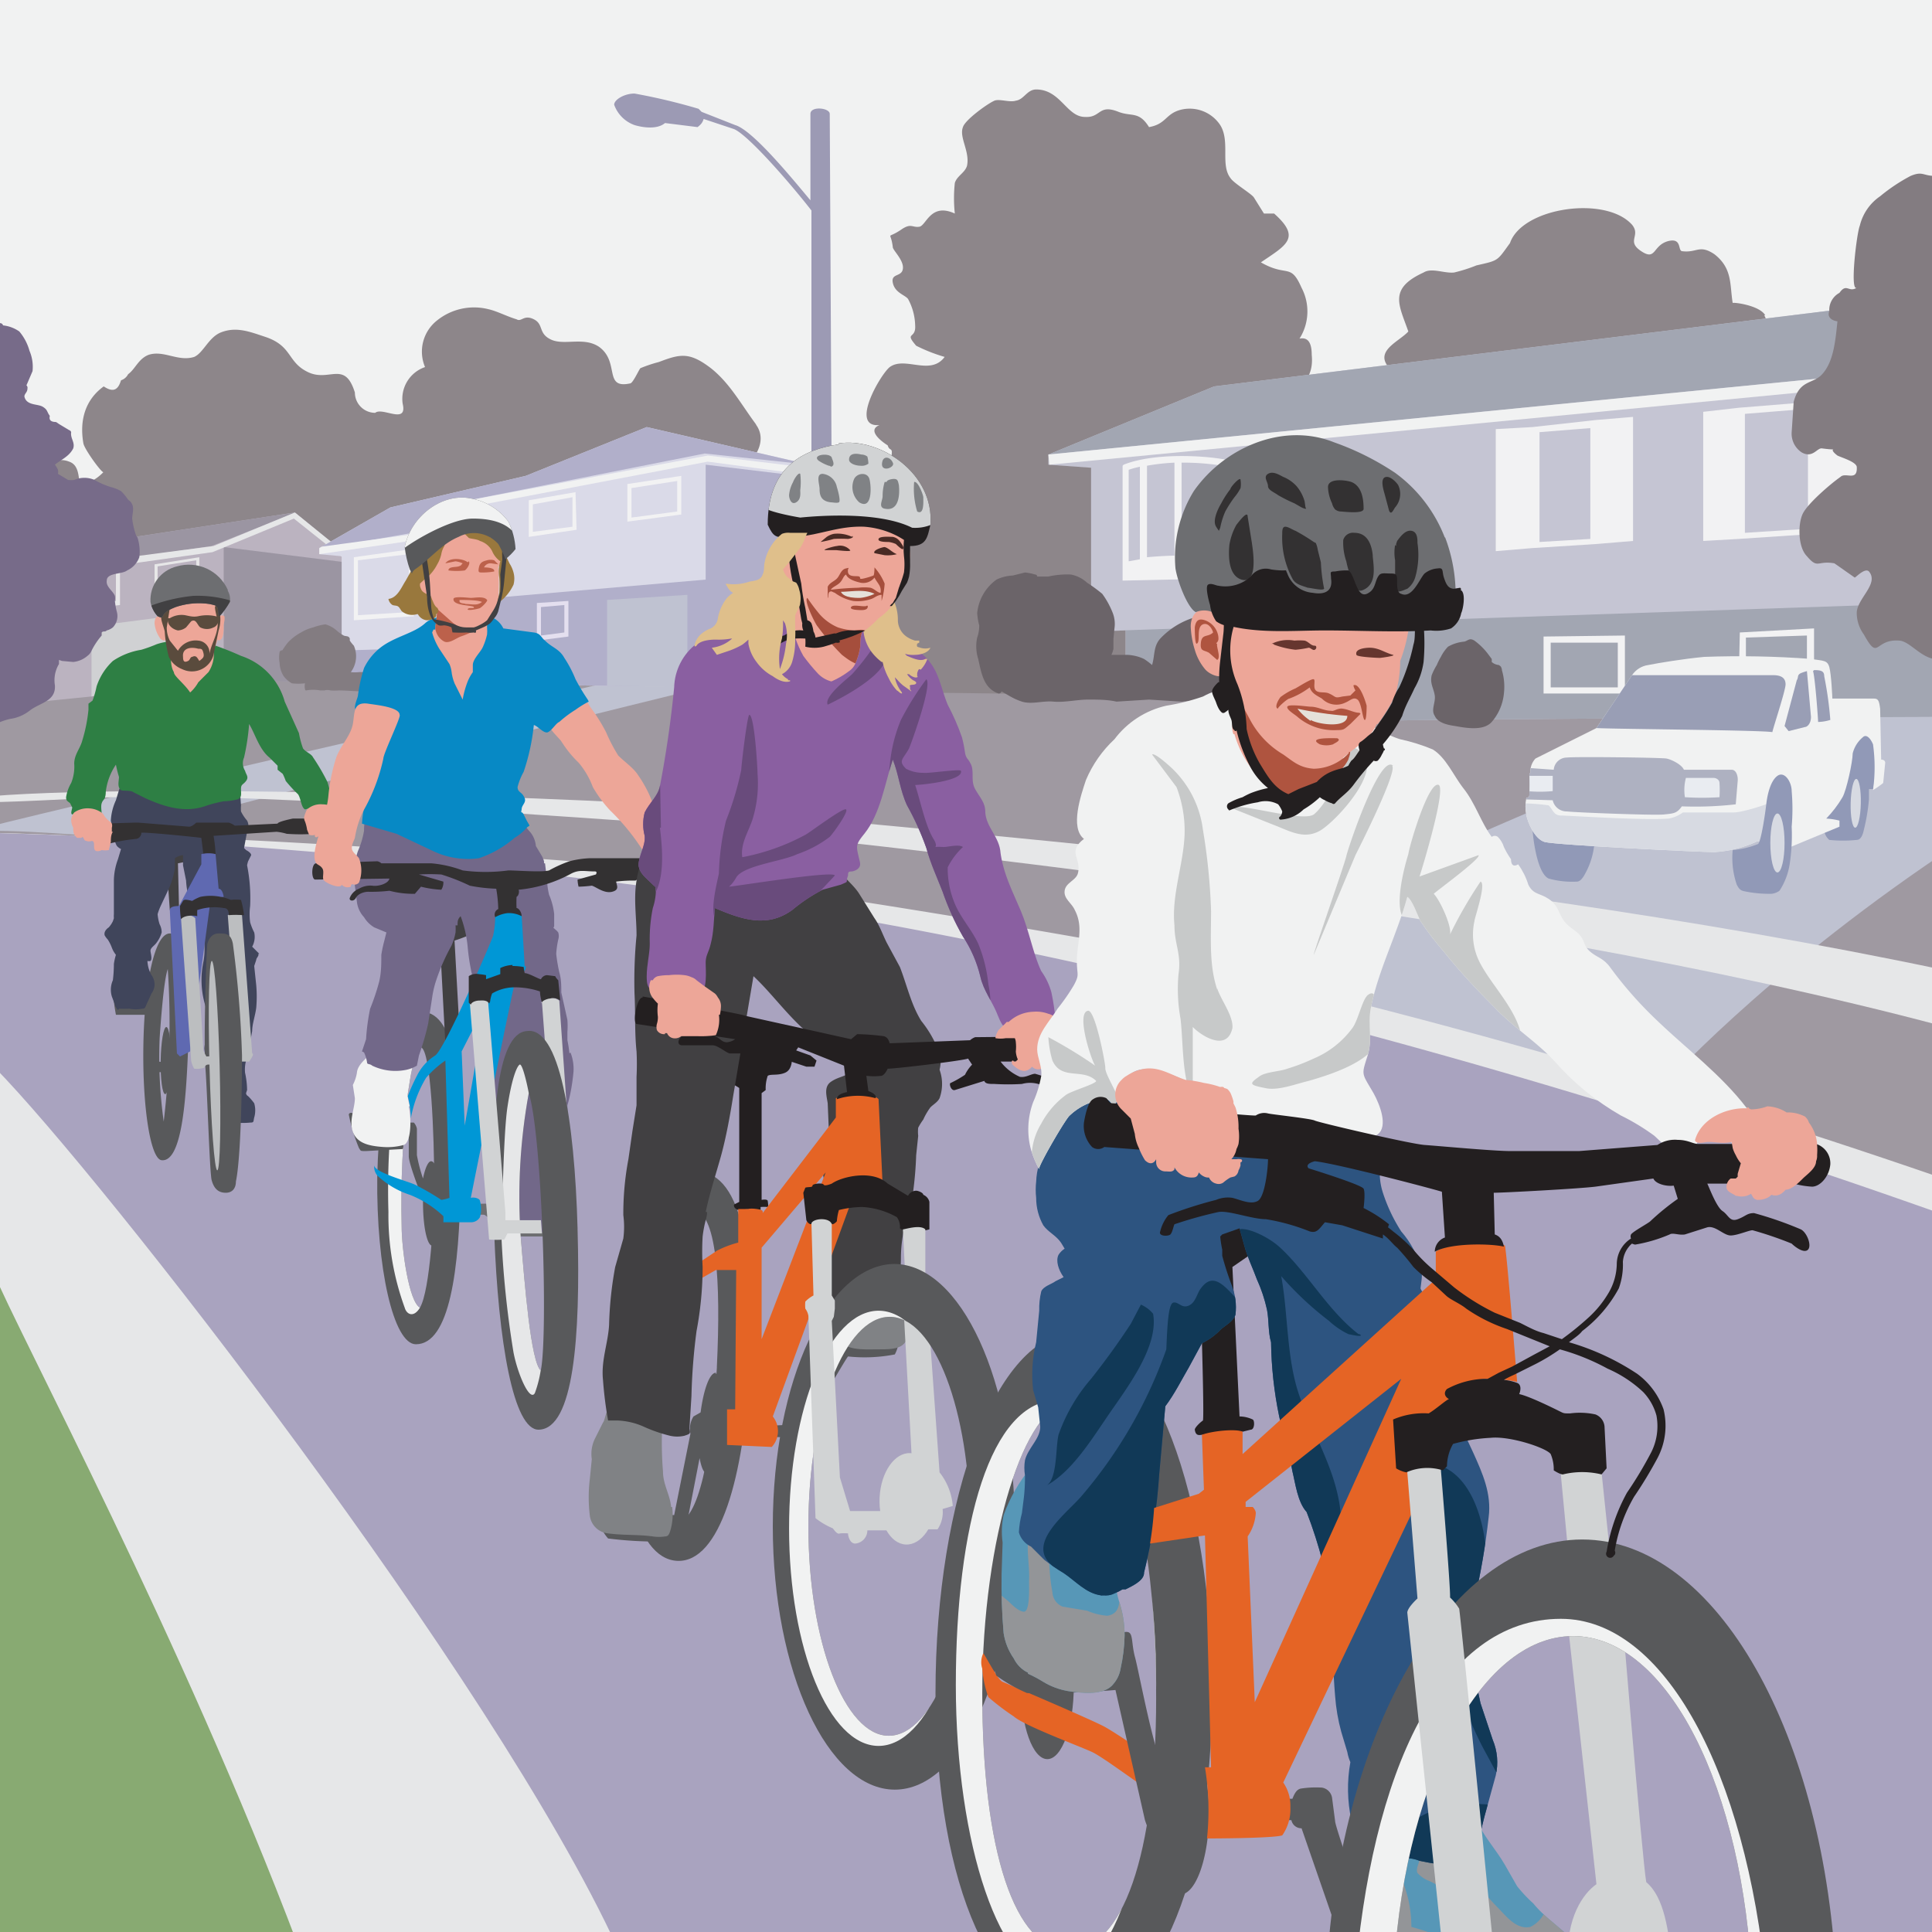 <svg viewBox="0 0 190 190" xmlns="http://www.w3.org/2000/svg"><clipPath id="a"><path d="M0 0h190v190H0z"/></clipPath><clipPath id="b"><path d="M191 70.5s-51.7.2-55.5.4-9.3-3-9.3-3l-15.5.1v-6l-3.4.1V46l-4.2-.3v-1l16.3-6.7 65-8 6.8 32z"/></clipPath><clipPath id="c"><path d="M150.5 76a1.9 1.9 0 01.5-1.4l6-3 3.5-5.2a2.3 2.3 0 011.6-1c1-.2 3.4-.6 5.5-.8a95 95 0 0110.5.2c1.2.2 1.6.1 1.8.8s.3 3 .3 3.1h4.1c.4 0 .5.2.6 1l.1 5c.4 0 .4.3.4.3l-.2 2a8.1 8.1 0 01-1 .7 16.3 16.3 0 000-4.5c-.3-.7-.7-1-1-.7a3 3 0 00-1 1.6c0 .8-.6 3.6-1 4.3a11.1 11.1 0 01-1.6 2.1 6.8 6.8 0 011.3.2v.6l-5.3 2.2s-2.7-1-2.9-.7a12 12 0 01-4.1 1c-1.3 0-15.7-.7-16.7-1s-1.7-2-1.8-2.7a4 4 0 010-1.6c0-.1.3 0 .3-.3a19.9 19.9 0 000-2.1z"/></clipPath><clipPath id="d"><path d="M6.7 53.8L29 50.4l5.3 4.3v12.5a112.3 112.3 0 00-12.6 0L4 69c-1 .1 2.7-15.2 2.7-15.2z"/></clipPath><clipPath id="e"><path d="M33.6 67V54.7l-2.2-.2v-.6l7-4 13.3-3.1L63.6 42l16 3.7.8 21.6s-9.4 0-12.1.1c-4 .4-30.6-.6-34.7-.4z"/></clipPath><clipPath id="f"><path d="M22.4 58a4.2 4.2 0 00-5-2.3 3.4 3.4 0 00-2.6 3.5 2.8 2.8 0 00.7 1.4c.6.3.4 0 .7-.3s1-.6 1.4-.7a7.1 7.1 0 013-.2c.4.1.7.1.8.4s0 .8.2.8a7.7 7.7 0 001-1.4 1.6 1.6 0 00-.2-1.1z"/></clipPath><clipPath id="g"><path d="M41.5 99.5c-2.2-.1-4.3 7.2-4.4 16.2s1.6 16.5 3.8 16.5c3.3 0 4.3-7.2 4.4-16.2s-.3-16.4-3.8-16.5zm-.2 29.1c-1.1-.6-1.8-5.8-1.8-8a93.2 93.2 0 01.6-13c.3-1.9.5-3.6 1.3-4.6 1 .3 1.3 8.9 1.3 13.2 0 3.4-.4 10.7-1.4 12.4z"/></clipPath><clipPath id="h"><path d="M49 52.8a3.3 3.3 0 00-1-.6 3.3 3.3 0 00-1.3-.2c-1.8-.3-3.7 1.2-4.4 2.6l-1 1.7a2 2 0 00-.4 1.5c.2 1 1 1 1.6 1.6a.1.1 0 00.1 0 1.8 1.8 0 00.2.4 1 1 0 01.2.2l-.1 1.1a4.3 4.3 0 00-.1.9.1.1 0 00-.2 0 1 1 0 00-.1.2 5.2 5.2 0 00.2.6 6 6 0 00.5 1l1 1.5a2.8 2.8 0 01.2.7 4.5 4.5 0 00.3 1.2l.5 1 .3.6A9.2 9.2 0 0146 67a4.5 4.5 0 01.5-.9v-.7c0-.6.8-1.3 1-1.8a6.5 6.5 0 00.4-1.2 3.7 3.7 0 000-.7v-.2l.1-.5a4.4 4.4 0 001-2 21 21 0 000-3.2l.2-.4v-.4a.1.1 0 00.1 0 2.1 2.1 0 00-.2-2z"/></clipPath><clipPath id="i"><path d="M50.7 54a7 7 0 00-.7-2.7 5.9 5.9 0 00-3.8-2.3c-2.8-.5-5.8 1.8-6.4 4.8a10.6 10.6 0 00.5 2.2c.4.7 0 .4.5 0 1.5-1 2.6-2.5 4.3-3.2a3.2 3.2 0 013.9.7 9.2 9.2 0 01.7 1.5 6.1 6.1 0 001-1z"/></clipPath><clipPath id="j"><path d="M56.8 120.8c-.3-10.8-1.8-19.9-5-19.4-3 .2-3.6 9-3.2 19.8s1.9 19.5 4.4 19.4c3.4-.1 4.1-9 3.8-19.7zm-3.6 14c-1-.8-1.6-8.5-2-13.3a56.8 56.8 0 01.8-14c1.3 4 1.9 23.5 1.2 27.2z"/></clipPath><clipPath id="k"><path d="M68.6 115.2c-3.6-.2-7 8.3-7.5 18.9s1.3 19.2 5.5 19.4 6.6-8.3 7.1-18.9-.5-19.2-5.1-19.4zm1.9 19.3c-.5 8.4-1.8 15.3-4 15.2s-2.8-7-2.4-15.5 2.3-15.3 4-15.2c2.4 0 2.8 7 2.4 15.4z"/></clipPath><clipPath id="l"><path d="M88 124.3c-6.6 0-12 11.5-12 25.8S81.4 176 88 176s11.8-11.6 11.8-25.9-5.3-25.8-11.9-25.8zm-.6 46.4c-4.3 0-7.9-9.2-7.9-20.6s3.6-20.6 8-20.6 7.9 9.3 7.9 20.6-3.6 20.6-8 20.6z"/></clipPath><clipPath id="m"><path d="M103.8 100.3a21.6 21.6 0 00-.4-2.7 6.5 6.5 0 00-1-2.1c-.8-1.7-1.2-4-2-5.9s-1.7-3.6-2-5.7c-.1-1.6-1.4-2.5-1.5-4 0-1-.5-1.4-1-2.3s0-1.8-.5-2.6c-.2-.4-.4-.4-.5-1a12 12 0 00-.3-1.5 23.4 23.4 0 00-1.4-3.2c-.7-1.7-.8-3.2-2.1-4.6a10.7 10.7 0 00-5.3-2.7c-2-.5-3.7-1.2-5.7-1.5a12.8 12.8 0 00-3-.1 13.3 13.3 0 00-2.8.2 21 21 0 00-5.8 2.7 5.6 5.6 0 00-2.2 4.3 105.8 105.8 0 01-1.4 9.7c-.2 1-1 1.6-1.5 2.6a4.5 4.5 0 000 2.3c.1 1-.6 1.9-.6 2.9.1.8.7 1.2 1.3 1.8s.3.1.4.8a5.8 5.8 0 01-.3 1.6 15.3 15.3 0 00-.3 3.5c0 1-.3 2.1-.3 3.2 0 .3 0 .8.2 1.1s.2 0 .3 0a14 14 0 002.4.4 4.2 4.2 0 002.3.3c.8-.4.6-2.3.6-3.1s.3-1 .5-1.9c.3-1.1.3-2.4.4-3.5 2.6 1.1 5.1 2 7.6.2a16.5 16.5 0 013-2l1.8-.5c.9-.4.4-.1.7-.9 0-.3 0-.4.4-.4a1.4 1.4 0 00.5-.2c.4-.3.3-.6.2-1-.3-1.3-.4-1.4.5-2.5 1.6-2 2-4.9 2.8-7.3.6 1.5.7 3 1.4 4.5a27.3 27.3 0 011.9 4.2c.4 1.5 1.1 3 1.6 4.3a25.4 25.4 0 002 4.4 12.4 12.4 0 011.7 3.9c.3 1.4 1.2 2.5 1.7 3.8.6 1.5 1 1.8 2.6 1.5.4-.1 3.6-.4 3-1z"/></clipPath><clipPath id="n"><path d="M89.2 53.8a.4.4 0 00-.2 0V53a8.5 8.5 0 000-1.1 1.2 1.2 0 00-.1-.5h-.1a2.5 2.5 0 00-.9-.3 11.4 11.4 0 00-1.9-.3 30 30 0 00-4 0h-1.6a13.5 13.5 0 00-1.5.3c-.5 0-.7.1-.9.5a8.1 8.1 0 01-1 1.5 1.6 1.6 0 00-.4.6 2.5 2.5 0 00-.2 1.7c.2.7.8 2 1.7 2l-.5 2a4.3 4.3 0 00.2 2 4.7 4.7 0 00.4 1.3 11 11 0 00.8 1.8 18.9 18.9 0 001.4 1.7 2.8 2.8 0 001.3.8h.1a8.4 8.4 0 001.7-1 1.7 1.7 0 00.6-.7 6.7 6.7 0 00.5-1.7c0-.4 0-1 .2-1.5a1.4 1.4 0 00.4-.2 10.5 10.5 0 001.2-1.1 5.6 5.6 0 001.7-1.8 6.2 6.2 0 00.4-1.5l.2-.5.4-.8a4.3 4.3 0 00.4-1.5c0-.3 0-.8-.3-1z"/></clipPath><clipPath id="o"><path d="M82.5 43.7c-3.4.5-7 2.1-7 7.9.6 1.3.8 1.2 2 1.3a19 19 0 00.5 4.5l.6 2.3.2 1.2.1.4a1.3 1.3 0 00.1.7 2.9 2.9 0 00-.7 0 3.3 3.3 0 00-1.2.5c-.2 0-.7.3-.8.5s0 .3.1.4h.2a3 3 0 011.6-.6 7.5 7.5 0 011 0 4.6 4.6 0 010 .7v.1a3.8 3.8 0 001.8 0 9.5 9.5 0 001.2-.4.6.6 0 00.3 0 .1.1 0 000-.2 12.6 12.6 0 002.6-1h-1.7a4 4 0 00-1.2.3.5.5 0 00-.2 0l-1.8.4a1.7 1.7 0 00-.2-.6 3.7 3.7 0 00-.2-.8.6.6 0 00-.4-.3l-.2-1.2a22 22 0 01-.4-2.4l-1-4.6h.5c2.4-.2 4.2-1.1 6.7-1a8.5 8.5 0 012.8.7 7.5 7.5 0 011.1.6 8.3 8.3 0 000 1.6 6.6 6.6 0 010 1.6 13 13 0 01-.5 1.5l-.3 1a6 6 0 00-.3.5 1.3 1.3 0 00-.3.3h.1a1 1 0 00.1 0l.4-.5a7.7 7.7 0 00.6-1l.5-.8a3.8 3.8 0 00.2-.6 6.2 6.2 0 00.1-1.4v-1.6c1.6 0 1.7-.8 2-2.1.4-5-4.9-8.6-9-8z"/></clipPath><clipPath id="p"><path d="M105.6 131.1c-7.5 0-13.6 16-13.6 35.4s6 31.6 13.6 31.6 13.6-12.2 13.6-31.6-6-35.4-13.6-35.4zm-.5 60.7c-5.3 0-8.5-9.8-8.5-25.3s4.3-28.5 8.5-28.5c5.3 0 8.6 12.3 8.6 29 0 15.4-3.3 24.8-8.6 24.8z"/></clipPath><clipPath id="q"><path d="M110 157.3a10 10 0 01-.3-1.6l-.2-1a1 1 0 010-.5 1.3 1.3 0 000 .3.2.2 0 00-.3 0 5.3 5.3 0 01-1.4-.5 9.9 9.9 0 01-1-.8 19.8 19.8 0 01-2-2.2 11.3 11.3 0 01-2-3.2c0-.4-1-3.2-1.3-3.1a.1.1 0 000-.2c0-.2 0-.3-.1-.2a15.4 15.4 0 00-2.7 4.7 7.7 7.7 0 00-.1 2.7l-.1 3.1a56.2 56.2 0 00.2 5.8 5.9 5.9 0 001 2.5 3 3 0 001.4 1.4.2.2 0 000 .1 12.4 12.4 0 011.5.8 7 7 0 002.4.9c1.3.2 3.6.5 4.5-.7a3 3 0 00.7-1.5 16.4 16.4 0 00.4-3.3 10.8 10.8 0 00-.6-3.5z"/></clipPath><clipPath id="r"><path d="M156.1 193.4a.5.5 0 00-.2-.6c-.8-2.4-3.5-3.6-5.1-5.6a14.2 14.2 0 01-1.6-1.7l-1.2-2.1c-.8-1.4-2-2.7-2.7-4.2a.2.2 0 00-.3 0 4.9 4.9 0 01-1 .8.1.1 0 00-.1 0 9.3 9.3 0 01-2.4 1l-2.4.3a5.7 5.7 0 00-1.8.5c-.4.2-1.4.7-1.4 1.4h-.1a7 7 0 00-.8 2.7 11.2 11.2 0 000 3.5h.3a16.8 16.8 0 004.4 2l2.5 1a12.3 12.3 0 012.5 1.4l.1-.1a1.2 1.2 0 00-.3-.4 8.4 8.4 0 001.7.5 6 6 0 001.8.1 10.3 10.3 0 001.5 0l1.3-.1c.5-.1 1 0 1.6 0 .7 0 1.5-.2 2.2-.1a4 4 0 001.3 0v.4c0 .2.4.1.4 0a6.2 6.2 0 00-.2-.7z"/></clipPath><clipPath id="s"><path d="M146.8 171.1l-1.2-3.6-.5-2.3a3.3 3.3 0 00-.3-1l-.2-1a9.7 9.7 0 01-.2-2 19.8 19.8 0 01.6-3.8 70 70 0 001.4-8.2c.3-2.3-.6-4.3-1.5-6.3l-1.3-2.8-1-1.8-.5-2.3-.8-2.2-.3-1.3a2.5 2.5 0 00-.1-.4l-.1-.2.1-1.8a3.6 3.6 0 000-2c-.3-.5-1-.8-1.2-1.4l.1-.8a3.8 3.8 0 000-1 9.3 9.3 0 00-2-3.8 16.2 16.2 0 01-1.8-3.8 6.3 6.3 0 01-.3-1.6 12.2 12.2 0 00-.2-2.4 15.5 15.5 0 00-.6-2l-.4-2a.2.2 0 000-.2h-.4l-2.3.1H128c-2.4 0-4.8.2-7.3.1a50.7 50.7 0 01-6.8-.5l-2.7-.5a4.4 4.4 0 00-1.5-.3c-1.7-.7-4 .8-5 2a13.1 13.1 0 00-1.8 2.9 6.8 6.8 0 00-1 3.3 7.2 7.2 0 000 1.6 5.5 5.5 0 00.7 2.7c.5.7 1.3 1 1.8 1.8l.3.5a2 2 0 00-.6.6c-.3.6 0 1.5.5 2.2l-.8.4c-.4.3-1.2.5-1.4 1a7.3 7.3 0 00-.2 1.9l-.3 3.1a13.3 13.3 0 00-.3 4.7l.5 1.7.2 1.9c0 1.2-1.2 2.1-1.5 3.3a4.6 4.6 0 000 1.5 18.8 18.8 0 01-.1 2.1l-.2 1.6a9.2 9.2 0 00-.3 1.9 2.2 2.2 0 001.2 1.4l1.3 1.3a18.2 18.2 0 001.9 1.3c1.2.8 2.2 2 3.7 2.2a.1.1 0 00.1 0h.3a.1.1 0 00.1 0 1.7 1.7 0 00.8-.2 5 5 0 00.8-.4h.3c.6-.3 1.7-.8 1.8-1.5a.1.1 0 000-.1 55 55 0 001.5-9.7l.6-6.7c.9-1.2 1.6-2.6 2.3-3.8l1.3-2.4a6.5 6.5 0 001.9-1.4c.5-.4 1.2-.8 1.4-1.4a6 6 0 00-.4-3 28.2 28.2 0 01-.9-2.8v-.6a11.4 11.4 0 01-.2-1.3l.2-.2 1.7-.6.5 1.8c.3 1.1.8 2.1 1.2 3.2a14.9 14.9 0 011 3c.2 1 .1 2.2.4 3.2a38.4 38.4 0 00.8 7.3c.4 1.8 1 3.6 1.3 5.4.3 1.2.5 3 1.4 4a44.6 44.6 0 011.6 5l1 5.6a65.7 65.7 0 00.2 7.5 18.3 18.3 0 00.6 3.5l.6 2a4.3 4.3 0 00.3 1 14.6 14.6 0 00.1 5.7 22.5 22.5 0 002.1 6.2H135.3a5 5 0 011.6-2.2 3.6 3.6 0 012.7 0 22.5 22.5 0 003.8.5c1.2 0 1.6.4 1.8-.8a29.8 29.8 0 01.8-4.1l1.1-4a5.7 5.7 0 00-.3-3.5z"/></clipPath><clipPath id="t"><path d="M171.8 109c-2.5-3.3-6-5.9-8.9-8.7a38.4 38.4 0 01-4.5-5.1c-.7-1-1.3-1-2-1.6s-.5-1-1-1.6-1.2-.8-1.7-1.6-.5-1.4-1.4-2-1.5-.4-2-1.4a6.8 6.8 0 00-1-2c-.5.3-.7 0-.7-.5a8.2 8.2 0 01-.7-1.2 2.4 2.4 0 00-.6-1 .5.5 0 00-.6 0c-1.1-1.5-1.6-3.3-2.8-4.8-1-1.3-1.7-3-3-3.8a18.4 18.4 0 00-3.2-1c-1-.3-1.8-.8-2.8-1.3-2.3-1-4.8-.8-7.2-1.8-2-.9-4.5-2.2-6.8-2a8.3 8.3 0 00-2.6.9 21 21 0 01-3.6.9 8.8 8.8 0 00-5.1 3.3 11.7 11.7 0 00-2.8 4c-.5 1.5-1.6 4.7-.2 5.8-1.7 1.3-.2 1.9-.6 3.4-.2.7-1.2.9-1.3 1.7s.7 1.2 1 1.9c.9 1.7.2 3.3.2 5 0 1.4.3 1.3-.3 2.4a19.6 19.6 0 01-1.6 2.3c-.8 1.3-2 2.4-2 4 0 .8.5 1.7.4 2.6a11.1 11.1 0 01-.8 2.6 7.7 7.7 0 00-.2 4.7 10.4 10.4 0 00.8 1.9c-.3 0 2.6-5 3-5.3a5.9 5.9 0 013.5-1.6c.6 0 .6.8 1 .4s0-.8.3-1.2c.6-1.5 1.6-2.4 3.3-2.1a11.2 11.2 0 013.3 1.1c.8.8 1.3 2.9 1.9 3.8.9 1.3 1.3 1.6 3 1.7l10.1.4c1.1 0 3.6.1 4.2-1s-.4-3.2-.9-4c-1-1.7-1-1.5-.4-3.4.5-1.6 0-3 .3-4.6.7-3.7 2.6-7.3 3.6-11 .5.3 1 1.8 1.3 2.4a30.4 30.4 0 002.3 3c1.6 2 3.3 3.8 5 5.5 1.9 2 4.2 3.4 6 5.4a25.5 25.5 0 006.4 5.2 21.8 21.8 0 013.3 2 20.5 20.5 0 002.8 2.3c.6.4 1.1 1 1.5 0-.1.3-.5-.2-.5-.4a3.3 3.3 0 01.6-1.5 6.4 6.4 0 012.6-2.4c.2 0 2.4-.5 2.1-.8z"/></clipPath><clipPath id="u"><path d="M137 195.1c.8-19.2 8.4-34.2 17.7-34.2s16.8 15 17.6 34.2h8.3c-1-24.4-11.8-43.7-25-43.7s-24.2 19.3-25.2 43.7z"/></clipPath><g clip-path="url(#a)"><path d="M-.8-.8h192v54.4H-.9z" fill="#f1f2f2"/><path d="M191.7 191.1l-132 .4c-16-26.8-54.3-78.1-60.4-85-.2-3.7-.4-24.6-.4-24.6 20 .6 37.8 1.5 59 4.2s89.2 13.8 133.5 32.6c-.4 1.9.3 72.4.3 72.4z" fill="#a9a3bf"/><path d="M-.7 190.9l-.4-69c4.2 6.3 30.8 67.7 31.4 69.4l-31-.4z" fill="#88aa72"/><path d="M29.3 191.3C17.9 161.1 1.8 131.1-.7 125l.2-20c10.5 10.7 49 60 61.2 86.5-2 .4-31.4-.2-31.4-.2z" fill="#e6e7e8"/><path d="M173.6 31c-.6-1-3.2-1.3-3.2-1.2-.3-1.8 0-3.4-1.8-4.8-1.5-1-1.7-.1-3.2-.3-.4-.1 0-1.3-1.3-1-1.6.4-1.2 2-2.7 1s0-1.5-.9-2.6c-2.6-2.9-10.8-1.7-12 1.8-1.3 1.8-1.1 1.7-3.3 2.2a15 15 0 01-2.2.7c-1 .1-2.2-.5-3 0-3.5 1.6-2.4 3.2-1.5 5.8-1 1.1-3.9 2.1-1.3 4.1 1.3 1 5.8-.1 7.3-.3 6.7-.7 13.3-1.3 20-1.7 1.9-.1 11 0 9-3.7zM74.4 41.8c-1.5-2-2.6-4.1-4.5-5.6-2.1-1.6-3-1.4-5.1-.6a13.8 13.8 0 00-1.8.6c-.1 0-.7 1.4-1 1.5-2.7.6-1-2.1-3.1-3.6-1.5-1-3.4-.1-4.7-.7s-.7-1.5-1.7-2-1.2.3-1.7 0c-1-.3-1.9-.8-2.8-1a5.8 5.8 0 00-5 1.1 3.9 3.9 0 00-1.2 4.6 3.3 3.3 0 00-2.2 3.6c.5 2.1-2 .3-2.7.9a2 2 0 01-2-2c-1-3.2-2.5-1-4.6-2S28.8 34 26 33.1c-1.5-.5-2.8-1-4.3-.4-1.2.5-1.7 2-2.6 2.4-1.6.5-3-.7-4.5-.2-1 .4-1.3 1.4-2 1.9a1.2 1.2 0 01-.7.6c-.3 1-.8 1.2-1.7.6-1.8 1.3-2.4 3.3-2 5.6.1.6 2 3.2 2 2.8A4.5 4.5 0 018 47.7c-.4-.2 0-1.9-1.2-2.3-1.5-.6-3 .7-3.7 1.6s0 1.6-1 2.5c-.2.3-.8 0-1 0-2 1.3-3.1 2-2.6 4.7.6 3 .8 1.8 3.8 1.5l8.2-.8a74.5 74.5 0 018-.8c3.3 0 4.4 1.3 7.2 2.3 4.3 1.5 11.6 0 15.9-.9s10.5-1.4 14-4c1.5-1.2 2-2.9 3.6-4 1.7-1.3 3.9-1.5 6-1.5s5.3 1 7.1.4c1.6-.6 3.4-2.9 2-4.7zM129 34.9c0-.9-.2-1.8-1.2-1.6a5 5 0 00.2-5c-1.1-2.5-1.4-1-4-2.5 2.5-1.7 4-2.4 1.3-4.8h-1l-1-1.6c-.3-.4-2-1.4-2.3-1.9-1-1.3 0-3.6-1-5.2a3.6 3.6 0 00-3.9-1.5c-1.5.4-1.4 1.4-3.1 1.7-1-1.6-1.7-1-3-1.5-2-.8-1.7.6-3.3.5-1.8 0-2.4-2.7-4.8-2.7-.9 0-1.2 1-2 1.1-.6.2-1.6-.2-2.1 0-.7.3-2.9 1.9-3.1 2.6-.4 1 .7 2.4.4 3.8-.2.7-1 1-1.2 1.7a14.1 14.1 0 000 3c-2.4-1.1-2.8 1.2-3.5 1.3s-.8-.4-1.8.3c-1.5 1-1 0-.8 1.7 0 .3 1 1.2 1 2 0 1-1.2.5-1 1.5s1.2 1.2 1.5 1.6A5.7 5.7 0 0190 32c.1 1.4-1.1.6.1 2a16.3 16.3 0 002.8 1.1c-1.4 1.9-3.9-.1-5.4 1-.9.7-4 6-1 5.7-1.5.6.8 2 .8 2 .2.7.6 0 .3 1.4-.2 1-1.3 2-1.5 3.3-.3 2.3.6 4.9.7 7.2.3 3.5-2 11.2 1.8 13.5 1.7 1 5.4.3 7.5.7 2.6.5 4.2 1 6-1.2 1.3-1.6 2.6.3 4-1.1 1.2-1 5-.6 5.7-2 1.8-3.4-3.3-14-2.1-18 1.3-4.1 6-6.2 9.8-7.6 3.2-1 10-.1 9.5-5.1z" fill="#8d868a"/><path d="M191.2 117.6c-24-7.8-58.5-20-99.2-27.2S.1 81.9-1.1 81.9c.4-3.2 0-12.4 0-12.4s25.1-2.8 28.7-2.8 32.7.4 41.6 1.3c5.3 0 14 .4 15.4.2s16.9 0 20.5.2 83 2 86.6 2.5l-.5 46.7z" fill="#9f99a1"/><path d="M69.6 67.5S19.8 79.7 12 82.3c-1.8.1-11.1-.9-15-.5 5.6-1.6 53.2-12.5 62-14.5l10.6.2zM163.4 107s9.8-11 27.6-23V70.5s-14-.3-14.4-.1c-16.6 3.8-55.3 22.6-59.3 25l46 11.7z" fill="#bfc2d1"/><path d="M191 119.4c-46.5-16.5-86.4-25.9-115.5-30.5S15 82.7 12 82.4c4.5-.6 36.6 1.7 44.2 2.3s34.6 4.8 50.4 7.6a726.4 726.4 0 0184.5 23.6 12.5 12.5 0 01-.1 3.5z" fill="#e6e7e8"/><path d="M191.2 95.4C142 85 84 81.3 76 80S16 76.9-.9 78.3c-2 .2 0 .6 0 .6 15.2-.4 12-1.8 67.8 2.2 16 1.7 79.8 8 124.1 19.8l.2-5.5z" fill="#e6e7e8"/><g clip-path="url(#b)"><path d="M191 70.5s-51.7.2-55.5.4-9.3-3-9.3-3l-15.5.1v-6l-3.4.1V46l-4.2-.3v-1l16.3-6.7 65-8 6.8 32z" fill="#c5c5d3"/><path d="M119.4 38l-16.3 6.7 79.1-7.8 2.1-7zM107.3 62.1l76.8-2.6 7.1 2.4-.1 8.6-58.8 1.4-24-2.9z" fill="#a2a6b2"/><path d="M103.1 44.7l79.1-7.8v1.2l-79 7.6z" fill="#f1f2f2"/><g fill="#f2f2f3"><path d="M150.7 42l-3.6.2v12l3.6-.3 6.3-.4 3.6-.3V41l-3.6.3zm5.7 11l-5 .3V42.5l5-.4zM151.8 68.2h8v-5.7l-8 .1zm.7-5h6.6v4.4h-6.6zM171 66.7h.7v-4l6-.2v4.3h.7v-5l-7.3.4zM110.5 45.7l-.1.1v11.3l9-.2 1.4-1.3V45.2h-.3c-2-.4-7-.7-10 .5zm9.7 0v9.1a40 40 0 00-7.4 0v-9a20.5 20.5 0 012.7-.3v9.2h.7v-9.2a23.9 23.9 0 014 .3zm-9.2.5a9.3 9.3 0 011.1-.3V55l-1.1.2zM183.8 46.9l-1.4-5.8-4-1.2v-.4l-7.4.6-3.5.4v12.7l3.5-.2 7.5-.5v-.1zm-6 5.1l-6.2.4V40.7l6.2-.5z"/></g></g><path d="M150.7 80.6c-.1.7.3 5.2 1.6 5.8a8.7 8.7 0 002.8.3c.3 0 .6-.4.8-.8a7.4 7.4 0 00.9-3 49.7 49.7 0 00-6-2.3zM179.4 81.6a1.4 1.4 0 00.5 1 13 13 0 002.7 0c.4 0 .6-.5.7-1a18.7 18.7 0 00.5-3v-1h.4l.4-2c0-.5.1-2.4-.2-3s-.3-1-1-.8-1.4.2-1.6 1.3-1.4 4.5-1.6 5.1l-1 3 .2.4z" fill="#9199b7"/><g clip-path="url(#c)"><path d="M150.5 76a1.9 1.9 0 01.5-1.4l6-3 3.5-5.2a2.3 2.3 0 011.6-1c1-.2 3.4-.6 5.5-.8a95 95 0 0110.5.2c1.2.2 1.6.1 1.8.8s.3 3 .3 3.1h4.1c.4 0 .5.2.6 1l.1 5c.4 0 .4.3.4.3l-.2 2a8.1 8.1 0 01-1 .7 16.3 16.3 0 000-4.5c-.3-.7-.7-1-1-.7a3 3 0 00-1 1.6c0 .8-.6 3.6-1 4.3a11.1 11.1 0 01-1.6 2.1 6.8 6.8 0 011.3.2v.6l-5.3 2.2s-2.7-1-2.9-.7a12 12 0 01-4.1 1c-1.3 0-15.7-.7-16.7-1s-1.7-2-1.8-2.7a4 4 0 010-1.6c0-.1.3 0 .3-.3a19.9 19.9 0 000-2.1z" fill="#f1f2f2"/><path d="M160 66.4h14.4c.8 0 1.2.3 1.2.9s-1.2 4.2-1.3 4.7c-1-.2-15.6-.3-17.3-.4s3-5.2 3-5.2zM178.3 66c.2.6.5 4.7.5 5a4.3 4.3 0 001.2-.2 35.8 35.8 0 00-.6-4.3c0-.5-.3-.6-1-.6z" fill="#999eb5"/><path d="M150 75.5l2.8.2a1.3 1.3 0 011.3-1.2c.8-.1 9.3 0 9.8.1s1.5.6 1.7 1.1h4.7c.4 0 .6.5.6 1l-.2 2.4a34.8 34.8 0 01-5.3.2c-.5.7-.8.7-1.8.8s-8.7-.2-9.5-.3a1.4 1.4 0 01-1.4-1.1l-3.2-.1z" fill="#aeb1c1"/><path d="M165.8 76.5a4.6 4.6 0 00-.1 1.9 26.8 26.8 0 003.4 0 10.6 10.6 0 000-1.4c0-.3-.3-.5-.6-.5h-2.8zM152.7 77.8v-1.5h-2.5v1.5a12.7 12.7 0 002.5 0z" fill="#e9ecf1"/><path d="M175.5 71.4l1.2-4.5c.2-.3 0-.5.4-.7a5.5 5.5 0 01.6-.2l.4 4.5c0 .7-.4 1-.6 1l-1.6.4z" fill="#999eb5"/><path d="M149.7 79a22.1 22.1 0 012.6.2c.4.4.5 1 1.2 1s8.1.5 10.6.3a3.3 3.3 0 001.4-.6h5c.8 0 3-.7 3.4-.9 0 .6-.3 3.3-.8 4a3.6 3.6 0 01-2.4 1c-1 .2-11 0-13 0s-6.2-.3-6.7-.9a10 10 0 01-1.3-4z" fill="#d7dae2"/></g><path d="M170.4 83.6a8.5 8.5 0 002.5-.6c.3-.3.7-3 .8-3.9s.4-2.3 1.1-2.8 1.4.6 1.4 1.5a20.3 20.3 0 010 3.5 18.6 18.6 0 01-.2 3.7 6.6 6.6 0 01-1 2.6 1.6 1.6 0 01-.8.3 12 12 0 01-2.4-.2c-.5-.1-.7-.1-1-.7a8.1 8.1 0 01-.4-3.4z" fill="#9199b7"/><ellipse cx="174.8" cy="82.9" fill="#d7dae2" rx=".7" ry="2.9"/><ellipse cx="182.5" cy="79" fill="#d7dae2" rx="2.4" ry=".5" transform="rotate(-88.7 182.5 79)"/><path d="M192.6 60.2c-.5-1.8.5-3.2.8-5a37.7 37.7 0 000-5.9c0-3.8-.4-7.7-.2-11.5.3-6 1-12.6 0-18.5-.5-2.8-.7-2-2.9-2-1.2 0-1.2-.5-2.4 0a17.4 17.4 0 00-3 2 4.9 4.9 0 00-2 2.9c-.3.7-1 6.5-.3 6.1-.8.5-1-.5-1.7.5a1.9 1.9 0 00-1 1.8c-.2.5.1.9.8 1-.2 2-.4 4-1.5 5.2-.9 1-2.2.5-2.8 2.7l-.2 3a2.2 2.2 0 001 2c1.1.6 1.5-.5 2-.4 2.3.3.2-.3 1.5.7.4.2 1.8.6 1.9 1.1.1 1.5-1.1.5-1.6 1-1 .7-3.2 2.6-3.7 3.6s-.5 3.3.4 4.2c1.1 1.3 1 .4 2.7.7l2 1.4c.1 0 1-1 1.4-.6 1 1.2-1.1 2.6-1.2 4a3.6 3.6 0 00.7 2.2c1.5 2.7 1 .4 3.5.6 1.2.1 2.4 2.2 4.3 1.8 2.4-.5 2-2.2 1.5-4.6z" fill="#837c81"/><path d="M123.4 66l-.3-1.8a10.7 10.7 0 00-.2-1.6c-.2-.7 0-1.7-.8-2a8 8 0 00-2.8-.2 7.7 7.7 0 00-5.1 2.3c-.8.8-.6 1.7-.9 2.7a7.3 7.3 0 00-.8-.6 4.3 4.3 0 00-1.7-.4h-1.5a2.4 2.4 0 00.2-.6v-1l.1-1a3 3 0 00-.2-1.6 8.3 8.3 0 00-1-1.8 15.2 15.2 0 00-1.5-1.1 3.2 3.2 0 00-1.6-.8 8.3 8.3 0 00-2.2.2H102a.2.2 0 00-.2-.2 5.4 5.4 0 00-1-.2l-1.2.3a4.1 4.1 0 00-1.6.4 4.6 4.6 0 00-1.9 3.3 6.3 6.3 0 00.2 1.2 3.4 3.4 0 01-.2 1.2 4.1 4.1 0 00.1 2.1c.3 1.3.5 2.9 2 3.4a.3.3 0 00.3-.2l.7.4a6.5 6.5 0 001.3.6c1 .3 2-.1 3.1 0s2.3-.2 3.4-.2c1 0 1.9 0 2.8.2l3.2-.2 3.2.2a18.3 18.3 0 013.3 0 9.6 9.6 0 003.3-.2.3.3 0 00.2-.2v-.2a4.4 4.4 0 00.4-2.3zM147.7 65.8c-.1-.2 0-.2-.3-.4a1.2 1.2 0 01-.7-.3 1.7 1.7 0 000-.3l-.3-.4A6.4 6.4 0 00145 63c-.5-.3-.6 0-1 .1a3.9 3.9 0 00-1.6.5 4 4 0 00-.7 1 6.1 6.1 0 00-.4.8 6 6 0 00-.5 1c-.2.8.2 1.3.3 2s-.4 1.4 0 2c.3.7 1.3.9 2 1 1.1.2 2.8.5 3.6-.4a5 5 0 001.2-2.8 5.7 5.7 0 00-.2-2.3z" fill="#6b6469"/><path d="M81.8 49.2l-.2-38c0-.6-1.9-.8-1.9 0v8.5c-2-2.4-5.7-6.9-7.4-7.4L69 11l-.3-.3a58.5 58.5 0 00-6.3-1.5c-1 0-2 .6-2 1.1a3.3 3.3 0 002 2c1 .3 2.3.4 3-.2l3.2.4c.4-.3.5-.5.6-.8l3 1c1.4.6 5.5 5.3 7.6 8V49z" fill="#9c9ab4"/><g clip-path="url(#d)"><path d="M6.7 53.8L29 50.4l5.3 4.3v12.5a112.3 112.3 0 00-12.6 0L4 69c-1 .1 2.7-15.2 2.7-15.2z" fill="#bbb3c0"/><path d="M22 67.3V53.8l12 1.5v12.4zM10.5 55.2l10.3-1.5 8.3-3.3L11.4 53z" fill="#9b95a2"/><path d="M12.6 54.8l8.4-1.1 8-3.3 5.3 4.3v.6L28.9 51l-8 3.3-8.5 1.2z" fill="#e6e7e8"/><path d="M15.2 58.9v-3.4l4.4-.7V56l.1 2.2zm.3-3.2v2.8l3.9-.4-.1-2v-1z" fill="#e7e7e8"/><path d="M9 68.5v-6.9l9.3-1.2-.6 5.5z" fill="#d0d1d3"/><path d="M10 59.7l-.1-.3 1.5-.3V56h.4v3.5z" fill="#e7e7e8"/></g><g clip-path="url(#e)"><path d="M33.6 67V54.7l-2.2-.2v-.6l7-4 13.3-3.1L63.6 42l16 3.7.8 21.6s-9.4 0-12.1.1c-4 .4-30.6-.6-34.7-.4z" fill="#dadae8"/><path d="M31.4 54l15.5-2.7-.3-2.2 22.7-4.5 10.3 1.1-6-2.9-10.5-1.6L37.4 49l-6.4 4z" fill="#b1afca"/><path d="M32.9 64l12.7-.4.6-4.6L69.4 57V45.7l10 1.2v22L32 67.5z" fill="#b1afca"/><path d="M59.7 68V59l7.9-.5v9.6z" fill="#bfc2d1"/><path d="M30.7 54.6l-.1-.7 10.3-1.4 4.7-3.2 24-4.5 9.9 1.2-.1.7-9.8-1.3L46 49.9 41 53.1z" fill="#f1f2f2"/><path d="M61.7 51.3v-3.7l5.3-.8v3.8zm.4-3.3v2.9l4.5-.6v-3zM52 52.8v-3.6l4.6-.8.1 3.7zm.4-3.2v2.7l3.9-.5v-2.9z" fill="#f2f2f3"/><path d="M52.8 63v-3.7l3.1-.2v3.5zm.4-3.3v2.8l2.3-.3v-2.7z" fill="#e4dfef"/><path d="M34.8 61v-6.2l5.7-.8.2 6.6zm.4-5.9v5.4l5-.3v-5.7z" fill="#f2f2f3"/></g><path d="M36.8 66.4a1 1 0 00-.5-.2 3 3 0 00-1-.1 3.9 3.9 0 01-.8 0 2.6 2.6 0 00.3-2.6 4.1 4.1 0 01-.4-.5v-.2c-.1-.3-.4-.2-.6-.3a3.6 3.6 0 01-.7-.5 2.8 2.8 0 00-1.1-.6 5.6 5.6 0 00-1.2.3 4.4 4.4 0 00-1.2.5 5 5 0 00-1.3 1 8.9 8.9 0 00-.5.7c0 .1-.2 0-.3.2a3 3 0 000 1.1 2.5 2.5 0 00.4 1.3 2.7 2.7 0 00.8.7 5.5 5.5 0 001.3 0 1.2 1.2 0 000 .6.1.1 0 00.1.1 3.8 3.8 0 011.4 0h.4a1.1 1.1 0 01.6 0 6.2 6.2 0 00.8 0c1.2 0 2.4.2 3.6 0a.2.2 0 00.2-.2c-.1-.5.1-1.2-.3-1.3z" fill="#837c81"/><path d="M13.4 52.7A7.8 7.8 0 0113 51c0-.4.2-1 0-1.4s-.3-.3-.5-.6a4.5 4.5 0 00-.6-.7 3.5 3.5 0 00-1-.4 7.8 7.8 0 01-1.6-.7 2.5 2.5 0 00-2 0 2.6 2.6 0 01-.6 0l-1-.6a1 1 0 000-.4 2.5 2.5 0 00-.3-.5c.6-.5 1.4-.8 1.8-1.6.2-.6-.3-1-.2-1.6a.3.3 0 00-.2-.2l-1-.6a2.8 2.8 0 00-.3-.2c-.5 0-.7-.2-.6-.6-.3-.4-.2-.6-.7-.9s-1.6-.1-1.8-1c0-.3.3-.4.3-.8a.3.3 0 00-.1-.3l.6-1.4a4 4 0 00-.3-2 5 5 0 00-1-1.9A3.4 3.4 0 00.3 32a.3.3 0 00-.4-.2c-1.4-.2-1.2 1.2-1.3 2.2l-.4 4.8c-.4 3.8.5 7.7 0 11.5a52.1 52.1 0 00-.2 5.3c0 1.9-.2 3.7 0 5.6.2 1.6 0 3.2 0 4.8.2 1.7.7 3.4.4 5.1 0 .3.2.6.4.4a3.3 3.3 0 01.8-.3 6 6 0 011.4-.5 4 4 0 001.9-.8c1-.8 2.6-.9 2.5-2.5a3.1 3.1 0 01.4-2.1v-.4l.3.1 1.1.1a2.5 2.5 0 001.4-.6A1.2 1.2 0 009 64a7 7 0 011-1.5v-.3c.2-.2.3 0 .5-.2a1.6 1.6 0 00.6-.3 1.6 1.6 0 00.4-1.5 6.5 6.5 0 01-.2-1.1 1.4 1.4 0 000-.5c-.2-.5-.9-.9-.8-1.5 0-.8 1.5-.6 2-1a2.3 2.3 0 001.2-1.3 4.5 4.5 0 00-.2-2z" fill="#776b89"/><path d="M16.7 91.8c-1.5 0-2.5 4.9-2.6 11s.7 11.2 1.8 11.3c2 .2 2.4-6 2.6-11 .2-5.3.1-11.3-1.8-11.3zm-.6 18.5a46 46 0 01-.4-8.2c.1-1.5.4-5.7.8-6.8a81.3 81.3 0 01-.4 15z" fill="#58595b"/><ellipse cx="16.4" cy="104.4" fill="#58595b" rx="3.3" ry=".5" transform="rotate(-89 16.3 104.4)"/><path d="M11.1 97.5a21.6 21.6 0 00.3 2.3h3.3l.2 5.6a5.5 5.5 0 001.4 0v-.9l-.7-.1c-.2-.7-.2-5.6-.3-5.9s-1.4-.4-1.4-.4z" fill="#58595b"/><path d="M16.7 89.5l-.4-5.7 2.2-.4v1.3l-1 .2.1 4.2z" fill="#414042"/><path d="M25.5 93.8l-.2-.2-.4-.4-.1-.1a2 2 0 00.2-1.4 5.7 5.7 0 01-.4-1 6.1 6.1 0 010-1.6 16.6 16.6 0 00-.3-4 2.6 2.6 0 01.1-.4l.3-.6c0-.2-.3-.4-.5-.5l-.2-.2.3-1.6a1.2 1.2 0 000-1.1 4.1 4.1 0 01-.6-.9 4 4 0 010-.6l-.1-1.4h-.1a33.1 33.1 0 01-5.9.4 15.2 15.2 0 01-3-.6A9.5 9.5 0 0012 77v.1a3.4 3.4 0 00-.3.6l-.3 1a5.4 5.4 0 00-.5 2 5 5 0 00.2.8 11.4 11.4 0 00.2 1.2 1.6 1.6 0 00.2.5 1.4 1.4 0 00.4.3l-.3 1a6.3 6.3 0 00-.4 2V89.9a2.3 2.3 0 000 .4l-.1.3a2.8 2.8 0 01-.4.6c-.3.2-.5.5-.4.8a2.2 2.2 0 00.3.4 4 4 0 01.4.8 2.5 2.5 0 00.4.7 6 6 0 00-.2.9 13.4 13.4 0 01-.1 1.6A2.3 2.3 0 0011 98l.3.8a.8.8 0 00.2.4.1.1 0 00.2 0 9.3 9.3 0 001 0 3.5 3.5 0 001.3 0c.3 0 .3-.2.4-.4l.5-1.1a1.5 1.5 0 000-1.8 3.1 3.1 0 01-.4-1.4.5.5 0 00.3 0c.2-.2 0-.8 0-1 0-.3.4-.5.6-.8a3 3 0 00.5-1 1.7 1.7 0 00-.2-.8 4.3 4.3 0 01-.2-1 5.7 5.7 0 01.3-.8l.8-1.7a8.2 8.2 0 00.6-2v-1a1.6 1.6 0 01.8-.3v1l.3 1.5a7.7 7.7 0 00.4 2.1l.7 2 .3 1.1a5.7 5.7 0 00.4 1v.1a6.6 6.6 0 01-.1 1.7 8.7 8.7 0 00.4 4.9 3.5 3.5 0 010 2 8 8 0 00-.3 1.6 4 4 0 00.1.7c0 .2 0 .5.2.7l.7.5a.7.7 0 00-.2.3 2.9 2.9 0 00-.2.7 2.2 2.2 0 00.2 1 5.7 5.7 0 01.3.7v.7c.1.5 0 1 .2 1.4 0 .7 1.2.6 1.8.6a7.1 7.1 0 001.4 0c.4 0 .3-.1.4-.5a2.5 2.5 0 000-1.4 5.5 5.5 0 00-.6-.7s-.2-.1-.2-.3l.1-.3a8.4 8.4 0 00-.2-1.7 3.4 3.4 0 01.1-1.2 5.5 5.5 0 01.1-.7h.1l.4-2.2c0-.7.3-1.5.4-2.3a12.7 12.7 0 000-2.2L25 95l.2-.6c0-.2.3-.4.2-.6z" fill="#40455b"/><path d="M32.7 79.3a12.7 12.7 0 00-.5-2.4 20.4 20.4 0 00-1.4-2.4c-.2-.4-.7-.5-1-.9a8.6 8.6 0 01-.4-1.5L28 69a6.6 6.6 0 00-4.3-4.5 30 30 0 00-3.4-1.3 8.8 8.8 0 00-3.8 0c.1-.2-1 .1-1.2.2a14.3 14.3 0 01-1.4.5 7 7 0 00-2.8 1.1 6 6 0 00-1.6 2.5 9.1 9.1 0 01-.4 1.4l-.4.3v.6a15.4 15.4 0 01-.6 3c-.2.8-.8 1.4-.8 2.3A4.3 4.3 0 017 77a4 4 0 00-.5 1.4c0 .4.2.4.4.6l.2.4c0 .2-.2.6 0 .7a7.1 7.1 0 011.6-.4c.2 0 1.3.5 1.3.3s-.1-.7 0-1 .2-.3.3-.5a1.7 1.7 0 00.1-.6 6 6 0 011-2.7 11.5 11.5 0 00.3 1.2c0 .4-.2 1 .2 1.3.1.1 1 0 1.2.2l1.2.6c2 .9 4 1.5 6.1.7a14.2 14.2 0 011.6-.4 6 6 0 001.4-.2c.4-.2.3-.5.3-1s.2-.4.5-.8 0-.6-.1-1a1.4 1.4 0 01-.1-1.3 22 22 0 00.5-3.3c.6 1 1 2.5 2 3.3l.8.8v.4l.5.4a5.4 5.4 0 01.3.7 13.7 13.7 0 001.2 1.3c.3.4.3 1.3.7 1.5l.4-.1a3.8 3.8 0 011-.2c.5 0 1.4.7 1.3 0z" fill="#2e7f44"/><path d="M9.9 81l3.3-.1h.4l5 .4c.3 0 .7-.4.7-.4h3.2a2.2 2.2 0 01.6.3l4.2-.2c0-.2 1.5-.5 1.5-.5h2l.1 1.1v.4a18.6 18.6 0 01-2.7 0 5.4 5.4 0 00-1-.2l-6.2.4a13.4 13.4 0 01.2 1.8 2.5 2.5 0 00-1.2 0l-.2-1.6c-.7-.1-5.7-.6-5.9-.5a.6.6 0 01-.5.6 17.1 17.1 0 00-2.8.5 7 7 0 00-.7-2z" fill="#333132"/><path d="M11 81.8v-.4a.7.7 0 000-.4.4.4 0 00-.2-.2 3 3 0 01-.5-.5 2.4 2.4 0 00-.2-.3 2.3 2.3 0 00-1.3-.5 2.3 2.3 0 00-1.5.4 1.4 1.4 0 00-.3.7 1.7 1.7 0 00.2.8c0 .2 0 .6.2.8a.6.6 0 00.2.2H8a.5.5 0 00.1-.1.5.5 0 01.1.1l.1.2a.3.3 0 00.2.1.7.7 0 00.5 0c.5 0 0 .9.5 1a.8.8 0 00.5-.1 2.1 2.1 0 00.7 0l.2-.8c0-.3 0-.7.2-1zM32.9 79.6c0-.4-.9-.5-1.2-.5a2 2 0 00-1.5.5 3 3 0 00-.3.8 1 1 0 00.1.4 3.8 3.8 0 01.2.8l.2.5a1 1 0 00.6 0 .1.1 0 00.2.2l1-.4c.3-.1.6 0 .7-.3a2.4 2.4 0 00.1-1 3.5 3.5 0 00-.1-1zM22 60.6a.3.3 0 00-.4 0 1.8 1.8 0 000-.3 2.5 2.5 0 00-.1-.8 1.2 1.2 0 00-1-.3 10.6 10.6 0 00-1.5 0 13.1 13.1 0 00-3 .5h-.1v.2a2.7 2.7 0 010 .8l-.3-.1c-.3 0-.4.4-.4.7a3 3 0 00.5 1.4.6.6 0 00.5.3l.2-.2a11.7 11.7 0 01.4 1.6c0 .5 0 1.2.3 1.7 0 .4 1 1.1 1.6 2a3.8 3.8 0 00.8-1l1-1a3.2 3.2 0 00.5-2.2 6.2 6.2 0 00.4-1 .2.2 0 00.3 0c.3-.2.3-1 .3-1.4 0-.2.2-.8 0-1z" fill="#eda698"/><path d="M21.6 59.8a.3.3 0 00-.4-.2c-.2 0 .2 1.3.2 1.5.1 1.2-.6 2.1-.8 3.2a1.2 1.2 0 00-1.1-1.3 2 2 0 00-2 1l-.8-1a2.8 2.8 0 01-.3-1.3l.3-1.9-.8.6c-.2.4.2 1.2.3 1.7a13 13 0 00.4 2.5 2.4 2.4 0 001.3 1.2 2.2 2.2 0 003.1-1.4l.5-2.4a3.6 3.6 0 000-2.2zM18 64.6c-.1-.9.8-1 1.5-.8.3 0 .4 0 .5.4s0 .5-.4.8c-.2-.3-.3-.6-.7-.4-.2 0-.2.3-.4.4-.4.2-.5 0-.5-.4z" fill="#5a4b3d"/><g clip-path="url(#f)"><path d="M22.4 58a4.2 4.2 0 00-5-2.3 3.4 3.4 0 00-2.6 3.5 2.8 2.8 0 00.7 1.4c.6.3.4 0 .7-.3s1-.6 1.4-.7a7.1 7.1 0 013-.2c.4.1.7.1.8.4s0 .8.2.8a7.7 7.7 0 001-1.4 1.6 1.6 0 00-.2-1.1z" fill="#6d6e71"/><path d="M14.5 59.7a16.4 16.4 0 014.5-1.1 11.3 11.3 0 013.8.5 10.6 10.6 0 01-1.1 1.8l-.8-.5-4.1-.2-.7.8-1-.2z" fill="#414042"/></g><path d="M22.4 90l1.1 14.4h1s.6-.8.3-.8l-1-13.6s-1-.2-1.4 0z" fill="#bcbec0"/><path d="M22.2 117.3c.7 0 1-.5 1-1.1.5-2.4.6-9.5.6-12.4a107.3 107.3 0 00-.9-11c-.2-1-.7-1-1.4-1s-1 .6-1.1 1-.4 9.5-.2 12.2.4 9.8.6 11c.2.8.6 1.3 1.4 1.3z" fill="#58595b"/><ellipse cx="21.1" cy="104.8" fill="#bcbec0" rx=".5" ry="10.3" transform="rotate(-1.5 21 104.8)"/><path d="M16.7 89.5c0-.4.7-.4.9-.4l2.2-4.1v-1a3 3 0 011.4 0l.3 3.4c.4 0 .5.8.5.8a3.1 3.1 0 00-1.3.4l-2 14.8-1 .5-.3-.3z" fill="#5f69b1"/><path d="M17.8 90.3l1 14a2.2 2.2 0 00.3.8 2.4 2.4 0 001-.1.4.4 0 01.3-.3 9.3 9.3 0 011.1 0v-.8a9 9 0 00-1.2 0 4.7 4.7 0 01-.3-.6l-.8-13a1 1 0 00-1.4 0" fill="#bcbec0"/><path d="M18 88.6c.1-.2.5-.1.9 0a4.1 4.1 0 01.8-.4 5 5 0 012 0 4.3 4.3 0 011 .3 4 4 0 011 0A9 9 0 0124 90a9.6 9.6 0 00-1.5 0c0-.2 0-.7-.5-.7a5.3 5.3 0 00-2.6.2 5.6 5.6 0 000 .6c-.4-.1-1.3-.1-1.6.3a8.3 8.3 0 01-.1-1.3z" fill="#333132"/><path d="M21.2 60.6a3.9 3.9 0 00-1.7 0c-.5.1-.8 0-1.3-.1a2.2 2.2 0 00-1.5.3h-.3a1.3 1.3 0 00-.4 0v.2a1.3 1.3 0 00.5 0c0 .5.5.9 1 1a1.4 1.4 0 00.8-.3l.5-.6c.5-.3.6.4.9.6a1.4 1.4 0 001.3 0c.4-.1.8-1 .2-1.1z" fill="#5a4b3d"/><g clip-path="url(#g)"><path d="M45.3 116c-.1 9-1 16.3-4.4 16.3-2.2 0-4-7.5-3.8-16.6s2.1-16.3 4.4-16.2c3.5 0 4 7.4 3.8 16.5z" fill="#58595b"/><path d="M41.3 128.6c-.6 1-1.3.7-1.5 0a26.5 26.5 0 01-1.6-9.4A73.1 73.1 0 0139 106c.5-2 1-3.2 1.4-3.3s.8-.6 1 .3-.1 25.6-.1 25.6z" fill="#f1f2f2"/></g><path d="M53.6 121.6h-3.2l-2.7-2.1c-.2-.1-.8 0-.8 0v-1.1a11.3 11.3 0 011.5 0c.2 0 1.5 1.4 2 1.5l2.7.3z" fill="#6d6e71"/><path d="M42.4 114.2c-.3 0-.6.7-.8 1.7a15.8 15.8 0 01-.6-2.3V111a1.3 1.3 0 00-.3-.6h-3.8l-2.1-.8c0-.1-.4-.3-.5 0a17.3 17.3 0 001 3.3c.2.3.1.3.7.3l3.6-.2c.2-.3-.1-1.4-.1-1.4a2.5 2.5 0 01.7-.2v2.3c0 .7 1 3.3 1.4 4.3v.3c0 2.3.4 4.2.9 4.2s.9-1.9.9-4.2-.5-4.1-1-4.1z" fill="#58595b"/><path d="M40.3 108.8a8.4 8.4 0 01-.3-2.6 19.4 19.4 0 01.3-2.5 2.4 2.4 0 000-.4.2.2 0 00-.2-.1 9.3 9.3 0 01-1.2 0 3.3 3.3 0 01-1.3-.6 6.4 6.4 0 01-.8-.5 1.1 1.1 0 00-.4-.3l.8.7c-.2 1.1-2 1.8-2.1 3a4 4 0 01-.4 1.2l.2 1.3c0 1-.6 2.2-.2 3.3s1.5 1.4 3 1.5a6 6 0 002-.2c.7-.2.8-2.4.5-3.8z" fill="#f1f2f2"/><path d="M43.8 102.7l-.7-13.2h3.1l.5 2.2a14 14 0 01-2 .8l.5 9z" fill="#414042"/><path d="M56 103.6a12.3 12.3 0 00-.2-1.3v-.8a8 8 0 000-1.2l-.6-2.7c0-.7 0-1.3-.2-2a15.6 15.6 0 01-.3-1.8 9.3 9.3 0 01.2-1.4 1.2 1.2 0 000-.7 1.6 1.6 0 00-.3-.3c-.2-.2-.2-.1-.1-.3v-1.2A6.5 6.5 0 0054 88a7.3 7.3 0 01-.2-1.4l-.2-1.7h-.1v-.2a2.7 2.7 0 00-.2-.5l-.6-1a2.5 2.5 0 00-.5-1.3 7.7 7.7 0 01-1-1.4H51c-.4 0-.7.4-1 .6a5.4 5.4 0 01-2 .4 16.8 16.8 0 01-4.3-.1l-3.8-.4a8.2 8.2 0 01-2-.2l-.9-.3c-.2 0-.9 0-1-.3a5.3 5.3 0 00-.2 1.5 8.3 8.3 0 01-.6 2 7.1 7.1 0 00-.3 3.4l.2 1.6a2.7 2.7 0 00.7 1.5 2.9 2.9 0 001 1l1.2.5-.2.8a13.3 13.3 0 00-.3 1.4c0 .9 0 1.7-.2 2.6a22 22 0 01-.9 2.7 20.8 20.8 0 00-.4 3l-.4 1.2.2.1a3.5 3.5 0 01.3 1c0 .2.3.1.5.3a5.3 5.3 0 003.4.4 3.5 3.5 0 001-.4l.2-1a25.8 25.8 0 00.9-3.1l.4-2.6a9.6 9.6 0 01.4-1.7 19.9 19.9 0 011.5-3.4 5.8 5.8 0 00.4-1.3 5.3 5.3 0 000-.7h.2c0-.4 0-.6.3-.9a11.8 11.8 0 01.7 3.1 21.1 21.1 0 00.6 3.4c.3 1.3 1 2.4 1.3 3.7l.7 2.8-.4.8a5.7 5.7 0 00.2.6 4 4 0 01.2.8c0 1.2-.4 2.3-.3 3.5a30.5 30.5 0 01.3 3.4v1.7a10.6 10.6 0 000 1.5 9.6 9.6 0 00-.2 2.2v1.3c0 .4 0 1 .2 1.4a.4.4 0 00.3.5 4.4 4.4 0 001.2.2 15.4 15.4 0 002.6.2 2.1 2.1 0 001.3-.3c.2-.2.6-.3.7-.6a3 3 0 000-1.3 4.3 4.3 0 00-.1-1.2l-.3-.4a1.3 1.3 0 01.1-1.2 19.3 19.3 0 00.8-2.2 13 13 0 00.5-1.6 11.2 11.2 0 00.1-1.4v-2.3c.3-1 .5-2.2.6-3.3a4.4 4.4 0 00-.3-1.9z" fill="#726889"/><path d="M51.6 95l-.3-5c-.3-.6-1.9-.3-2.6.1a9 9 0 01-.2 1.9c0 .2-4.7 11.1-5.7 11.8a4.9 4.9 0 00-1.8 2 19.2 19.2 0 00-.9 2 8.5 8.5 0 01.3 2.2 11.7 11.7 0 011.5-4 10 10 0 011.9-1.7l.4 13.5a4 4 0 01-.8.2 24.6 24.6 0 00-2.6-1.5c-.6-.3-4-1.2-4-1.9a1.4 1.4 0 00.3 1 8.5 8.5 0 003.2 1.9 10.3 10.3 0 013.3 2.1 5 5 0 010 .6h2.8a1 1 0 00.8-.5 2.9 2.9 0 000-1.6c0-.2-.5-.4-.9-.3 0 0 4.2-21 4.5-21.9 0 0 1-.2.9-.9zm-5.9 15.7l-.3-7.3 2.4-4.7z" fill="#0097d6"/><path d="M65 81.2c.2-.6-.5-1.7-.8-2.2a12 12 0 00-1.4-2.7c-.5-.8-1.3-1.3-2-2a16.2 16.2 0 01-1.2-2.3 17.3 17.3 0 00-1.5-2.4c-.4-.6-.5-1.1-1.3-.9-.6.2-2.9 1.7-2.9 2.4 0 .5 1 1.4 1.3 1.8a10.9 10.9 0 001.7 2.1 8 8 0 011.4 2.4 12.6 12.6 0 001.7 2.3 21.3 21.3 0 013.5 4.4c.4.7.4.8.7.2a10.8 10.8 0 00.9-3.1z" fill="#eda698"/><path d="M57.9 69l-.1-.2a20.5 20.5 0 01-1.2-2 11.7 11.7 0 00-1.1-2.1c-.5-.9-1.2-1-1.9-1.7-.4-.3-.4-.7-1.1-.8l-3-.4a2.3 2.3 0 00-1.4-1.2 3.8 3.8 0 00-2 0c-1.3.1-3.2-.3-4.3.7s-3 1.3-4.4 2.4a5.7 5.7 0 00-1.6 2 15.7 15.7 0 00-.6 2.7c0 .2-.5 1.2-.2 1.4.6-.2 1.6-.8 2.1-.3.2.2 0 1.2 0 1.4v1.5a15 15 0 01-.1 3.2c-.2 1-.7 2-1 3.1a9.8 9.8 0 00-.4 2.3l3.4 1 3.6 1.7a8 8 0 004.5.7 10.5 10.5 0 003.5-2 5 5 0 001.2-1c.3-.3.4 0 0-.7l-.3-.6c-.2-.4-.3 0-.2-.5 0-.5.6-.7.2-1.3-.2-.4-.6-.4-.6-.9a6.2 6.2 0 01.6-1.5 21 21 0 001-4.6c.4.1 1 .9 1.4.7s.8-.9 1.1-1a11 11 0 011.6-1.2 9.8 9.8 0 011.3-.8z" fill="#0789c5"/><path d="M48.7 90.2a.6.6 0 01.3-.8 13.1 13.1 0 00-.2-2 16 16 0 01-2.6-.3 19.8 19.8 0 00-2.8-1.1 18.5 18.5 0 00-2.2 0l2.4.7a1.3 1.3 0 01-.2.8 10.3 10.3 0 01-2-.3l-.6.7a9.1 9.1 0 01-2.5-.3 15.4 15.4 0 01-2.1.1c-.4 0-1 .2-1.2.6s-.7.3-.6 0a1.6 1.6 0 01.9-.9 2.2 2.2 0 011.3-.3c.6.1 1.6-.2 1.7-.7l-7.3.1c-.4 0-.4-1.6.1-1.6l6-.2a.8.8 0 01.4.2h4.9a11.7 11.7 0 013.1.7 17 17 0 004.5 0c.8 0 3.3.2 4 0a12.5 12.5 0 012-.9 9.4 9.4 0 012-.3h5.4l-.6 2-.3.2a13.2 13.2 0 00-1.9.1c0 .3.4.8-.4 1s-1.6-.5-2-.6a12.4 12.4 0 01-1.3.1 3.1 3.1 0 01-.1-.7l1.8-.5s.2-.3-.1-.3c-1 0-1.5-.2-2.3.2a13.4 13.4 0 01-5.2 1.6c.1.2 0 .6-.2.7a10.7 10.7 0 000 1.1c.2 0 .5.4.5.8a2.7 2.7 0 00-1.4-.3 3.2 3.2 0 00-1.2.4z" fill="#333132"/><path d="M39.3 70.3c0-.8-2.6-1-3.1-1.1-1.5-.2-1.3.9-1.5 2s-1.1 2-1.6 3.2a17.4 17.4 0 00-.8 3.8c-.1 1.2-.5 2.3-.8 3.4-.2.8-.9 2.6-.4 3.3.2.2.4.2.6.5s0 .8.1 1.1 1.7 1 1.8.5a.8.8 0 00.9.2c0-.2.1-.3.3-.2a.6.6 0 00.5-.2 3.2 3.2 0 000-2.4c-.2-.3-.7-.6-.7-1s.2-.7.3-1a9.7 9.7 0 01.8-2.6 18 18 0 002-5.2c0-.5 1.8-4.2 1.6-4.3z" fill="#eda698"/><g clip-path="url(#h)"><path d="M49 52.8a3.3 3.3 0 00-1-.6 3.3 3.3 0 00-1.3-.2c-1.8-.3-3.7 1.2-4.4 2.6l-1 1.7a2 2 0 00-.4 1.5c.2 1 1 1 1.6 1.6a.1.1 0 00.1 0 1.8 1.8 0 00.2.4 1 1 0 01.2.2l-.1 1.1a4.3 4.3 0 00-.1.9.1.1 0 00-.2 0 1 1 0 00-.1.2 5.2 5.2 0 00.2.6 6 6 0 00.5 1l1 1.5a2.8 2.8 0 01.2.7 4.5 4.5 0 00.3 1.2l.5 1 .3.6A9.2 9.2 0 0146 67a4.5 4.5 0 01.5-.9v-.7c0-.6.8-1.3 1-1.8a6.5 6.5 0 00.4-1.2 3.7 3.7 0 000-.7v-.2l.1-.5a4.4 4.4 0 001-2 21 21 0 000-3.2l.2-.4v-.4a.1.1 0 00.1 0 2.1 2.1 0 00-.2-2z" fill="#eda698"/><g fill="#bc614b"><path d="M46 55.3c-.5-.4-1.8-.5-2.2.1l1-.2a2.6 2.6 0 01.7.2c-.2.2-.1.2-.4.3s-1 0-1 .4a6.3 6.3 0 001.6 0c.2-.1.6-.7.4-.9zM49 55.5l-.4-.4a1.3 1.3 0 00-.7 0c-.4.1-.7.2-.8.7s0 .5.3.5a6 6 0 001.2-.1c.1-.4-.9-.4-1-.4a.7.7 0 01.7-.4l.7.1zM47.9 59c-.3-.4-1.2-.2-1.6-.2-.2 0-1.7-.2-1.7.1-.1.7 1.9.6 2 .8s-.5 0-.6.2 1 0 1.2-.1.8-.7.7-.8zm-2.1.4c-.2-.1-.7 0-.6-.4.5 0 1.8 0 2.2.2-.5.4-1 .2-1.6.2zM46.7 61.8a2.8 2.8 0 01-2.1-.5l-1.7-1.5a5 5 0 00-.1 1.8 1.7 1.7 0 00.9 1.5c.5.2 1.1-.3 1.6-.5a9 9 0 001.2-.5c-.3.2.6-.4.2-.3z"/></g></g><path d="M44 53h-.1a9.7 9.7 0 00-1.7 1 5.4 5.4 0 00-1.2 1.4l-.6.8-.5.9c-.4.6-.8 1.7-1.7 1.8a.9.9 0 00.4.6c.3.1.5 0 .7.3l.2.3a1.6 1.6 0 001.5.3h.1a1.1 1.1 0 00.9.6 1.6 1.6 0 00.5-.1.6.6 0 00.3-.2.2.2 0 00.1-.1 1.1 1.1 0 000-.2.4.4 0 000-.7 1.5 1.5 0 01-.3-.5 4.9 4.9 0 01-.2-.5l-.1-.2a1.3 1.3 0 01-.8-.4 1.5 1.5 0 01-.2-.5 1.1 1.1 0 000-.2 8.6 8.6 0 01.8-.7 4.4 4.4 0 00.9-1.2 3.5 3.5 0 00.4-1 2.2 2.2 0 01.3-.8c0-.1.2-.5.4-.6L44 53zM50.5 56.3a3 3 0 00-.4-.9 11.8 11.8 0 00-1-1.8 1.6 1.6 0 00-.6-.7h-.2a1 1 0 00-.3-.2 3.8 3.8 0 00-2.5-.4l.6.6c.2.1.8.1 1.1.3a2 2 0 011.2 1 2.3 2.3 0 00.8 1 3.3 3.3 0 00-.1 1.6 11 11 0 010 1.5l-.2 1h.1a4.6 4.6 0 001.5-1.8 2.3 2.3 0 000-1.2z" fill="#99783d"/><path d="M49.7 54.3a1 1 0 00-.2-.4h-.1a7.5 7.5 0 000 1.1l-.2 1.5a13 13 0 010 1.7l-.3 1a4 4 0 01-.5 1l-.5.8a3.6 3.6 0 01-.8.5 2.2 2.2 0 01-.5.2h-.7a2.4 2.4 0 01-1.2-.3 13 13 0 00-2-.5 4 4 0 01-.3-1.4l-.1-1.8a21.5 21.5 0 00-.3-2.6V55h-.2l-.2.1a.8.8 0 00-.1.2l.5 3.4c0 .9.2 2.2 1 2.7.2.2.5.1.7.1a2 2 0 01.7.2l.1.5h.1a11.1 11.1 0 001.3 0 2.6 2.6 0 00.7 0 .2.2 0 00.2 0 .3.3 0 000-.2l.7-.3a3.3 3.3 0 00.7-.4 3 3 0 00.4-.5 1.8 1.8 0 00.4-.7l.3-1.2a12.4 12.4 0 00.3-1.9l.2-2a1.3 1.3 0 000-.7z" fill="#414042"/><g clip-path="url(#i)"><path d="M50.7 54a7 7 0 00-.7-2.7 5.9 5.9 0 00-3.8-2.3c-2.8-.5-5.8 1.8-6.4 4.8a10.6 10.6 0 00.5 2.2c.4.7 0 .4.5 0 1.5-1 2.6-2.5 4.3-3.2a3.2 3.2 0 013.9.7 9.2 9.2 0 01.7 1.5 6.1 6.1 0 001-1z" fill="#58595b"/><path d="M39.3 54.3c.5-.6 4.8-3.3 7.2-3.3s3.6.7 4.3 1.7c-.2-2.1-2.6-4.4-3.9-4.5s-3.2-.1-4.1.6-2.3 1.6-2.7 2.6a18.4 18.4 0 00-.8 3z" fill="#f1f2f2"/></g><path d="M53.3 98.6l1.6 21.3 1.7 1.3L55 98.4a1.3 1.3 0 00-1.8.2z" fill="#d1d3d4"/><g clip-path="url(#j)"><path d="M56.8 120.8c-.3-10.8-1.8-19.9-5-19.4-3 .2-3.6 9-3.2 19.8s1.9 19.5 4.4 19.4c3.4-.1 4.1-9 3.8-19.7zm-3.6 14c-1-.8-1.6-8.5-2-13.3a56.8 56.8 0 01.8-14c1.3 4 1.9 23.5 1.2 27.2z" fill="#58595b"/><path d="M53.3 133a11.3 11.3 0 01-.7 4c-.5.9-1.7-1.9-2.1-4a96.6 96.6 0 01-1.2-11.7c.1-2 .2-9.7.6-12.4s.9-4 1.2-4.2.9 2.6 1 3.4-.2 10.3-.1 11.9l1.3 13z" fill="#e6e7e8"/></g><path d="M46.2 98.6l1.9 23.3a9.7 9.7 0 001.5 0l.3-.6h3.4l-.1-1.3h-3.5v-.8L48 98.5c-.3-.5-1.3-.3-1.8 0z" fill="#d1d3d4"/><path d="M50.4 95a6 6 0 011.1.1 4.7 4.7 0 00.1.6c.4 0 1.4.6 1.6.6a.7.7 0 01.6-.4l.8.1a1.5 1.5 0 00.3.4l.2 2a1.1 1.1 0 00-1-.2c-.2 0-.8.2-.8.4a4.3 4.3 0 01-.2-1.1 7.8 7.8 0 00-2.7-.4 4.4 4.4 0 00-2 .6 2.8 2.8 0 00-.2.8l-.1.2c-.2-.4-.8-.3-1-.3s-.7.1-.8.4l-.2-.2V96a1.3 1.3 0 011-.2 6 6 0 01.7.1v.4l1.4-.5v-.6a3.1 3.1 0 011.2-.3z" fill="#333132"/><g clip-path="url(#k)"><path d="M68.6 115.2c-3.6-.2-7 8.3-7.5 18.9s1.3 19.2 5.5 19.4 6.6-8.3 7.1-18.9-.5-19.2-5.1-19.4zm1.9 19.3c-.5 8.4-1.8 15.3-4 15.2s-2.8-7-2.4-15.5 2.3-15.3 4-15.2c2.4 0 2.8 7 2.4 15.4z" fill="#58595b"/><path d="M67.4 118c-2.3-.1-4.5 7.2-5 16.2s.6 16.3 3.2 16.4 4.2-7.1 4.7-16.1 0-16.3-3-16.5z" fill="#f1f2f2"/></g><path d="M92.4 103.6c-3.8 1-7.8 0-11.6-.8l.4.3 2.5 2.3c-.6.5-1.3.5-2 1s-.4 1.4-.3 2.1l.1 2.4a8.2 8.2 0 01-.5 2c-.6 2 .5 3.9.3 5.8l-.7 2.6a20.6 20.6 0 00-.3 3.2 22.8 22.8 0 00.1 3c0 .6.1 1.3.7 1.3a8.6 8.6 0 001.5-.4l1.4-.3a9.4 9.4 0 013.3-.2c.4 0 .7.1 1-.2a4.5 4.5 0 000-1c.2-1 .3-2 .3-3.1a13.6 13.6 0 01.4-3.1 27 27 0 00.8-3.3 36 36 0 00.3-3.6l.2-1.9a3.4 3.4 0 010-.8 6.1 6.1 0 01.5-.8 6.4 6.4 0 01.7-1.2c.3-.3.7-.5.9-.9a4.1 4.1 0 000-2.8 3.2 3.2 0 000-1.6z" fill="#414042"/><path d="M76 140.2l1.9-.1 4.5-8.3h6a3.5 3.5 0 01-.4 1.4 15.5 15.5 0 01-4.6.2c-.3.3-4.7 8-4.7 8l-3-.1z" fill="#58595b"/><path d="M89.2 130.4c-.8-4.3-8.4-1.4-7 1 .8 1.5 2.7 1.3 4.2 1.3 1.6 0 3.2 0 2.8-2.3z" fill="#808285"/><path d="M72.7 119c-.4 0-.7-.5-.4-.6l.4-.2V107c-.4-.3-.8-.3-1-1.2s-1.7-2.1-1.8-2.6 4-2.4 5.2-2.2a4.3 4.3 0 012.8 2.7c0 .6 0 1.5-.7 1.8s-1.4.1-1.7.3a3.8 3.8 0 00-.2 1.4l-.4.3V118c.6-.1.6.1.6.1s.1.6 0 .6a4.6 4.6 0 00-.7 0v.3a6.9 6.9 0 00-2.1 0z" fill="#231f20"/><path d="M86.8 116.5l-.4-8.4c-.3-.4-1.6-.4-2-.4a5.7 5.7 0 00-2.2.3v1.9l-7.2 9.4a.5.5 0 000-.2c-.1-.2-1.2-.3-1.4-.2h-1v3.3a10 10 0 00-2.1.8l-1.5 1a13 13 0 000 1.7l1.4-.8h2l-.1 13.7h-.8v3.5l4.4.2a2.3 2.3 0 00.1-3l8.4-23zm-11.9 15.2v-9l6.3-7.4z" fill="#e56425"/><path d="M81.8 116.4c1-.7 4-1.4 5.5 0l2 1.2a.9.9 0 01.8-.5c.2 0 .7.2.7.4a1 1 0 01.6.7v2.7l-.4.1a2.6 2.6 0 00-2.1 0 1.5 1.5 0 01-.4-.2 1.6 1.6 0 00-.3-1.1 7.8 7.8 0 00-3.4-1 10 10 0 00-2.3.3 5.2 5.2 0 00-.2 1.1 1 1 0 01-.4.3 2.5 2.5 0 00-2-.1c-.3.3-.6-.3-.6-.3l-.3-2.7.2-.5c.3-.1.7 0 .7-.2s1-.3 1.1-.1.8-.1.8-.1z" fill="#231f20"/><path d="M88.8 121l.3 6-.3.6.9 16.4 1.1 6.4h1.4a3 3 0 00.5-2l1-.3a6.1 6.1 0 00-1.3-3.3L91.2 128l-.2-.8s0-6 0-6.3c-.5-.5-2 0-2.2 0z" fill="#d1d3d4"/><g clip-path="url(#l)"><path d="M88 124.3c-6.6 0-12 11.5-12 25.8S81.4 176 88 176s11.8-11.6 11.8-25.9-5.3-25.8-11.9-25.8zm-.6 46.4c-4.3 0-7.9-9.2-7.9-20.6s3.6-20.6 8-20.6 7.9 9.3 7.9 20.6-3.6 20.6-8 20.6z" fill="#58595b"/><ellipse cx="86.4" cy="150.3" fill="#f1f2f2" rx="8.8" ry="21.4"/></g><path d="M70.4 135c-.6 0-1.2 1.6-1.5 3.9l-.7.4a2.3 2.3 0 00-.3 1.7l-1.6 8-7.6-.5a4.5 4.5 0 001.1 2.8 38.3 38.3 0 005.3.3c.2 0 .3-1 .3-1a6.5 6.5 0 001.1.4c.3 0 .8 0 .9-.4l1.4-7.2c.2 1 .4 1.5.8 1.5.6 0 1.4-2.1 1.6-4.8s-.2-5-.8-5z" fill="#58595b"/><path d="M66 148.2c-.1-1.2-.8-2.2-.8-3.5a34.6 34.6 0 01-.1-3.8c0-.4.3-.9-.1-1.1a7.3 7.3 0 00-1.7-.3c-.6 0-1.2-.2-1.8-.4a7.5 7.5 0 01-.8-.2l-.8-.3c-.3 0-.4 1.1-.6 1.3l-.8 1.6a3.4 3.4 0 00-.3 2l-.2 2a14.8 14.8 0 000 3.5 2 2 0 001.8 1.8c1.5.2 3 .1 4.4.3a4 4 0 001.2 0c.3 0 .4-.2.5-.5a5.5 5.5 0 00.2-2.4z" fill="#808285"/><path d="M92.4 103.6a11 11 0 00-1.8-3.2c-1-1.6-1.4-3.5-2.1-5.3l-1.3-2.4c-.4-.8-.7-1.7-1.2-2.4l-1.5-2.4c-.5-.8-1.4-1.5-2-2.3.2 0 .4-.1.3-.3s-1 0-1.1 0a10.3 10.3 0 00-2.1 1 8.3 8.3 0 01-5.1 1.2l-2.6-.7-2.8-.5a20 20 0 01-4.5-1.6 8.6 8.6 0 01-.8-.5c-.3-.2-.3-.3-.5 0a4.8 4.8 0 00-.4 1.1 7.5 7.5 0 00-.3 1.3c-.3 1.8 0 3.6 0 5.4a46 46 0 00-.2 5.7c.1 1.9 0 3.8.2 5.7a24.8 24.8 0 010 2.5v2.8l-.4 2.5-.4 2.8a28.8 28.8 0 00-.5 5.5 8.8 8.8 0 010 2.3l-.8 2.8a35.7 35.7 0 00-.6 5.7c-.1 1.8-.8 3.5-.6 5.4a39.4 39.4 0 00.5 4h1a7 7 0 012.5.6 14.5 14.5 0 002.6.9 3.2 3.2 0 001.4 0c.6-.2.6-.2.5-.7l.2-3.2a59.2 59.2 0 01.5-6.4 34.2 34.2 0 00.6-6.3 25.7 25.7 0 010-3 11.5 11.5 0 01.3-1.6s.3-1 0-.8c.4-1.9 1-3.7 1.5-5.5s.9-4 1.2-5.9l2-11.8c1.6 1.5 3 3.4 4.7 5l2.2 1.9c3.6.7 7.6 1.7 11.4.7z" fill="#414042"/><g clip-path="url(#m)"><path d="M103.8 100.3a21.6 21.6 0 00-.4-2.7 6.5 6.5 0 00-1-2.1c-.8-1.7-1.2-4-2-5.9s-1.7-3.6-2-5.7c-.1-1.6-1.4-2.5-1.5-4 0-1-.5-1.4-1-2.3s0-1.8-.5-2.6c-.2-.4-.4-.4-.5-1a12 12 0 00-.3-1.5 23.4 23.4 0 00-1.4-3.2c-.7-1.7-.8-3.2-2.1-4.6a10.7 10.7 0 00-5.3-2.7c-2-.5-3.7-1.2-5.7-1.5a12.8 12.8 0 00-3-.1 13.3 13.3 0 00-2.8.2 21 21 0 00-5.8 2.7 5.6 5.6 0 00-2.2 4.3 105.8 105.8 0 01-1.4 9.7c-.2 1-1 1.6-1.5 2.6a4.5 4.5 0 000 2.3c.1 1-.6 1.9-.6 2.9.1.8.7 1.2 1.3 1.8s.3.1.4.8a5.8 5.8 0 01-.3 1.6 15.3 15.3 0 00-.3 3.5c0 1-.3 2.1-.3 3.2 0 .3 0 .8.2 1.1s.2 0 .3 0a14 14 0 002.4.4 4.2 4.2 0 002.3.3c.8-.4.6-2.3.6-3.1s.3-1 .5-1.9c.3-1.1.3-2.4.4-3.5 2.6 1.1 5.1 2 7.6.2a16.5 16.5 0 013-2l1.8-.5c.9-.4.4-.1.7-.9 0-.3 0-.4.4-.4a1.4 1.4 0 00.5-.2c.4-.3.3-.6.2-1-.3-1.3-.4-1.4.5-2.5 1.6-2 2-4.9 2.8-7.3.6 1.5.7 3 1.4 4.5a27.3 27.3 0 011.9 4.2c.4 1.5 1.1 3 1.6 4.3a25.4 25.4 0 002 4.4 12.4 12.4 0 011.7 3.9c.3 1.4 1.2 2.5 1.7 3.8.6 1.5 1 1.8 2.6 1.5.4-.1 3.6-.4 3-1z" fill="#8a5fa1"/><g fill="#694b7c"><path d="M72.4 86.3c.7-1.2 4.6-1.6 6-2.3a11.2 11.2 0 003.2-1.7c.3-.3 1.9-2.5 1.6-2.7s-3.6 2.3-4 2.5a21.4 21.4 0 01-6.2 2.2c-.2-1.3.6-2.5 1-3.7a12 12 0 00.5-4.5c0-.6-.3-5.7-.8-5.8-.2-.1-.8 5-.8 5.4a29.4 29.4 0 01-1.5 5 24.4 24.4 0 00-.7 5.2c-.2 1-1 4-.2 4.7s2.8.8 3.5.8a6.5 6.5 0 004.5-1.6 93 93 0 003.6-3.7c-.1-.5-9.3 1-10.4 1.1a3.6 3.6 0 00.7-.9zM65 81.4l-.1-5.3c-.6 0-1.7 1.6-2 2.2a11.4 11.4 0 00-.7 6.4c.2 1 1.4 4.8 2.3 3s.6-4.6.4-6.3zM97.2 96.8a14.3 14.3 0 00-1-4c-.6-1.3-1.6-2.4-2.2-3.7a9 9 0 01-.8-3.8 6.9 6.9 0 011.5-2c-.4-.3-1.5 0-1.9 0-1.5-.1-.3.3-1-.8-.8-1.3-1.3-3.8-1.8-5.3.5 0 4.8-.4 4.5-1.4-.1-.2-3.4.3-3.7.2a3.5 3.5 0 01-1.7-.4c-.8-.8-.3-.9.3-2 .3-.7 2.3-6.3 1.7-6.8a28.4 28.4 0 00-2.5 4 14.9 14.9 0 00-1.1 4.5c-.4 2.5 1.3 5.2 2.2 7.7 1 2.8 2.2 5.5 3.3 8.3a18.2 18.2 0 002 4l2.4 3.1a9.1 9.1 0 00-.2-1.6zM86 63c.5.2-2 3.1-2.2 3.3-.4.4-2.8 2.2-2.4 3 0 0 8.9-4.1 4.6-6.3z"/></g></g><path d="M91.5 63.8v-.1a1.7 1.7 0 01-1 0c-.2-.1-.4 0-.3-.4l.2-.1V63H90a2.7 2.7 0 01-.7-.3 2 2 0 01-1-1.7 4.5 4.5 0 00-.6-2.3c0-.2-.1-.2-.2 0a6 6 0 01-1.6 1.8c-.3.3-.9.5-1 1a.1.1 0 000 .2 4.1 4.1 0 00.8 2.4 5.2 5.2 0 001 1h.1a6 6 0 00.6 1.6 4.9 4.9 0 00.8 1.2c.2.1.3.3.5.3v-.1a3.5 3.5 0 01-.7-1.5 2.3 2.3 0 00.2.2 4.7 4.7 0 00.6.6l.7.5c.2.2.1 0 0-.1v-.3s-.1 0 0-.1.5 0 .6-.2v-.1a.8.8 0 00-.3-.2 2.3 2.3 0 01-.6-.6h.2c.2.2.6.4.8.3s0 0 0-.1v-.3c.2-.7.3-.2.4-.4a3 3 0 00.6-1H91c-.5.3-1.3-.1-1.8-.3a1.6 1.6 0 01-.2-.2 2.8 2.8 0 001 .1c.5 0 1.3-.2 1.5-.7z" fill="#dfbf8b"/><g clip-path="url(#n)"><path d="M89.2 53.8a.4.4 0 00-.2 0V53a8.5 8.5 0 000-1.1 1.2 1.2 0 00-.1-.5h-.1a2.5 2.5 0 00-.9-.3 11.4 11.4 0 00-1.9-.3 30 30 0 00-4 0h-1.6a13.5 13.5 0 00-1.5.3c-.5 0-.7.1-.9.5a8.1 8.1 0 01-1 1.5 1.6 1.6 0 00-.4.6 2.5 2.5 0 00-.2 1.7c.2.7.8 2 1.7 2l-.5 2a4.3 4.3 0 00.2 2 4.7 4.7 0 00.4 1.3 11 11 0 00.8 1.8 18.9 18.9 0 001.4 1.7 2.8 2.8 0 001.3.8h.1a8.4 8.4 0 001.7-1 1.7 1.7 0 00.6-.7 6.7 6.7 0 00.5-1.7c0-.4 0-1 .2-1.5a1.4 1.4 0 00.4-.2 10.5 10.5 0 001.2-1.1 5.6 5.6 0 001.7-1.8 6.2 6.2 0 00.4-1.5l.2-.5.4-.8a4.3 4.3 0 00.4-1.5c0-.3 0-.8-.3-1z" fill="#eda698"/><g fill="#492a24"><path d="M83.6 54.1a1.3 1.3 0 00-1.3-.4c-.2 0-1.3.3-1.2.4h1.1c.1 0 1.6.2 1.4 0zM88.2 54.5c-.5-.2-.8-.6-1.2-.7-.2 0-1.2.3-1 .6l1 .2a3.6 3.6 0 001.2-.1zM83.8 52.8a3.3 3.3 0 00-1.8-.3 2 2 0 00-.7.3l-.6.5A11.2 11.2 0 0082 53a12 12 0 011.4 0s.7-.1.4-.3zM88.8 53.7c-.3-.5-.5-.8-1-.9-.2 0-1.3-.1-1.4.2s.7.3 1 .3a2.6 2.6 0 01.7.2s.6.6.7.5 0-.3 0-.3z"/></g><path d="M86.1 58.3A4.3 4.3 0 0084 58c-.4 0-1.4-.2-1.5.2s1.8.7 2.2.7c.1 0 1.9-.4 1.5-.6z" fill="#e5e1da"/><path d="M87 57.4a5.5 5.5 0 00-1-1.6s0 .7-.1.8a7.4 7.4 0 01-1 .3c-.5.1-.2-.1-.4-.2s-1 .1-1.1-.4.3-.5-.2-.4-.6.7-.9 1-.7.4-.9.8v1.1c.1 0 0-.5.2-.6s.2 0 .5.1a4.5 4.5 0 001.8.8 4.1 4.1 0 001.8-.2c.3-.1.6-.4 1-.4v.6a8 8 0 00.3-1.7zm-2.4 1.4c-.5 0-1.6 0-1.9-.6 1 0 2.3-.3 3.3.2a4.4 4.4 0 01-1.4.4zm2-.5c-.3 0-.6-.4-1-.5a4.9 4.9 0 00-1.2 0 27 27 0 00-2.7.2c.2-.3.6-.4.9-.7s.3-.6.6-.8c.2.5 1 .7 1.4.8a1.4 1.4 0 001.4-.5c.3.6.7.8.6 1.5zM85.2 59.6c-.4.1-1.3-.2-1.5.1s.9.3 1 .3.5 0 .6-.2 0-.3-.1-.2zM85.1 62.1c-.1-.3-.9-.1-1.1-.1a6.2 6.2 0 01-1.6-.3 5 5 0 01-1.8-1.3 19 19 0 01-1.2-1.6c-.4.2.8 2.6 1 2.8a23.7 23.7 0 002.4 2.8c.4.3 1.6 1.3 2.2.8V64a9.5 9.5 0 00.1-1.9z" fill="#a54e3c"/></g><g clip-path="url(#o)"><path d="M82.5 43.7c-3.4.5-7 2.1-7 7.9.6 1.3.8 1.2 2 1.3a19 19 0 00.5 4.5l.6 2.3.2 1.2.1.4a1.3 1.3 0 00.1.7 2.9 2.9 0 00-.7 0 3.3 3.3 0 00-1.2.5c-.2 0-.7.3-.8.5s0 .3.1.4h.2a3 3 0 011.6-.6 7.5 7.5 0 011 0 4.6 4.6 0 010 .7v.1a3.8 3.8 0 001.8 0 9.5 9.5 0 001.2-.4.6.6 0 00.3 0 .1.1 0 000-.2 12.6 12.6 0 002.6-1h-1.7a4 4 0 00-1.2.3.5.5 0 00-.2 0l-1.8.4a1.7 1.7 0 00-.2-.6 3.7 3.7 0 00-.2-.8.6.6 0 00-.4-.3l-.2-1.2a22 22 0 01-.4-2.4l-1-4.6h.5c2.4-.2 4.2-1.1 6.7-1a8.5 8.5 0 012.8.7 7.5 7.5 0 011.1.6 8.3 8.3 0 000 1.6 6.6 6.6 0 010 1.6 13 13 0 01-.5 1.5l-.3 1a6 6 0 00-.3.5 1.3 1.3 0 00-.3.3h.1a1 1 0 00.1 0l.4-.5a7.7 7.7 0 00.6-1l.5-.8a3.8 3.8 0 00.2-.6 6.2 6.2 0 00.1-1.4v-1.6c1.6 0 1.7-.8 2-2.1.4-5-4.9-8.6-9-8z" fill="#231f20"/><path d="M74.9 49.6c-.2.6 3.2 1.2 3.8 1.3 2-.2 7.8-.6 11 1a4.1 4.1 0 002.3-.5c.2-1.3-1-6-3.8-7S82 42.2 79 44a9.8 9.8 0 00-4.1 5.7z" fill="#d1d3d4"/><g fill="#808285"><path d="M85.5 47.1c-.2-.7-1.2-.6-1.5 0a2 2 0 00.5 2.3c1.3.8 1.2-1.6 1-2.3zM82.3 47.9a1.6 1.6 0 00-1.4-1.3c-.7 0-.3 1-.3 1.5 0 .8.3 1.2 1.1 1.3.2 0 .6.1.8 0s-.1-1.2-.2-1.5zM81.8 45c-.2-.5-2-.3-1.3.3a4.3 4.3 0 001 .5c.2 0 .2.2.4 0s-.1-.7-.1-.8zM85.4 45.6a3.1 3.1 0 00-.1-.7 1 1 0 00-.6-.2c-.4-.1-1.2-.2-1.2.5 0 .4.7.6 1.1.6a1.1 1.1 0 00.8-.2zM78.7 48.2a6.6 6.6 0 000-1.6c-.2-.2-.7.7-.7.8a3.2 3.2 0 00-.4 1.3c0 .3.2 1 .7.7s.4-.9.4-1.2zM88.4 47.7c-.1-.4-.1-.6-.5-.6-.2 0-.7.1-.7.3H87a4.8 4.8 0 00-.2 1.4c0 .4-.4 1 .1 1.2 1.5.4 1.6-1.3 1.5-2.3zM87.8 45.5c-.2-.5-.8-.7-1-.2-.4 1.3 1.3.7 1 .2zM90.8 48.9c0-.2-.5-1.6-.9-1.5a7.7 7.7 0 00.3 2.9c.7.4.6-1 .6-1.4z"/></g></g><path d="M78.6 54c.4-.5.5-1 .8-1.6h-1.7a1.7 1.7 0 00-.8.1 4.7 4.7 0 00-1.7 2.8c-.1.4 0 .8-.2 1.2-.2.6-.8.6-1.3.7a4.8 4.8 0 01-2.3.2v.1c.2.3.3.6.7.8a3.1 3.1 0 00-.6.5 4.4 4.4 0 00-.9 2 1.3 1.3 0 01-.7 1 3.1 3.1 0 00-1 .6 2 2 0 00-.6 1.1c0 .1.1.1.2 0 .3-.5 1.3-.6 1.9-.6a6.7 6.7 0 001.5-.1h.1a3.6 3.6 0 01-2 .9s-.1 0 0 0l.5.7.6-.2.6-.2a8 8 0 001.3-.6 5.7 5.7 0 00.6-.5v.4a4.1 4.1 0 00.8 1.8 4.6 4.6 0 001.6 1.4c.4.3 1.1.7 1.7.5v-.1h-.2v-.1a1.8 1.8 0 01-.6-.5 2 2 0 001-1.2 7.2 7.2 0 00.3-2.3 8.5 8.5 0 000-1.1v-1.1c0-.3.5-.9.5-1.3a2.8 2.8 0 00-.1-1.3 1.8 1.8 0 00-.3-.7l-.5-.2V57a1.5 1.5 0 01-.5-.4 2.3 2.3 0 01-.3-.6l.6-.7 1-1.3zM77 61l.2.3a3.8 3.8 0 01.1 2 9.7 9.7 0 01-.6 2.5 7.1 7.1 0 01.2-3A8.8 8.8 0 0077 61z" fill="#dfbf8b"/><path d="M63.2 98.1c-.6 0-1 2.5-.6 2.6l9.7 1.5a1.7 1.7 0 01-.8.3c-.6 0-.7-.5-1.3-.6a11.6 11.6 0 00-3.1 0c-.4.2-.6.9 0 .9h3c.5 0 1.4.8 1.7.8h3.6l3.9 1.3h.8l.2-.6-.6-.5-1.4-.5.2-.3 4.5 1.8.3 2.6c-.5.1-1 .3-1 .7a6.5 6.5 0 013.8-.1c.2-.4-.7-.7-.7-.7l-.2-1.5a6.6 6.6 0 001.5 0c.3-.1.5-.5.6-.7.8 0 7.5-.8 7.9-1l.4.6a3.8 3.8 0 00-.7 1 10.7 10.7 0 01-1.4.8c-.2 0 0 .8.4.7l2.9-.9c.1.3.5.3 1 .3a22.4 22.4 0 002.7 0 3 3 0 011.6 0 6.6 6.6 0 011.8.6c.4.3.6.6.8.4s.2-.8-.2-1a18.4 18.4 0 00-2.7-1c-.4 0-.9.4-1.5.3a4.8 4.8 0 01-1.9-1.5h7c.7 0 .8-2.3 0-2.4s-9.3 0-9.5 0a1.6 1.6 0 00-.5.3l-7.9.3c-.1-.3-.2-.6-.6-.7a23.8 23.8 0 00-2.6-.2l-.6.5-10.4-2.3C73 99.7 63.2 98 63.2 98z" fill="#231f20"/><path d="M70.8 99.8a4.8 4.8 0 00.1-.8 1.3 1.3 0 00-.3-.9 1.3 1.3 0 00-.3-.4l-1-.7-.8-.6a1.2 1.2 0 00-.5-.3 2.2 2.2 0 00-.7-.2 6.2 6.2 0 00-1.5 0 5.8 5.8 0 00-1.1.1.8.8 0 00-.5.4H64a1.7 1.7 0 00.1 1.6 4.8 4.8 0 00.6.7 5 5 0 000 1.3 2.2 2.2 0 01-.1.7 1.2 1.2 0 000 .6.8.8 0 00.8.4v-.1h.2a.8.8 0 00.6.5 1 1 0 00.8-.2h1.6a9.5 9.5 0 001.8-.1 3.6 3.6 0 00.3-2zM105.2 102.3a1.4 1.4 0 00-.4-1 11.1 11.1 0 00-1-1.2 1.4 1.4 0 00-.7-.4 3.4 3.4 0 00-1.5-.2 3.7 3.7 0 00-2.4 1H99a3 3 0 01-.4.4l-.4.4a2.2 2.2 0 00-.3.7v.1a3 3 0 001 0h.9a1.1 1.1 0 01.1.4 4.3 4.3 0 010 .9 2.3 2.3 0 00.2.8 1 1 0 00-.2.2 1.8 1.8 0 00-.2 0 .1.1 0 00-.2 0c0 .1 0 .3.2.4.3.3.8.6 1.2.5a1.3 1.3 0 00.6-.4.8.8 0 00.9.2 1 1 0 00.2-.1 1.2 1.2 0 00.6 0 1.3 1.3 0 00.1 0 .6.6 0 00.9 0 2.1 2.1 0 00.3-.3l.4-.4a2.1 2.1 0 00.2-1 4 4 0 000-1z" fill="#eda698"/><ellipse cx="89.3" cy="147.4" fill="#d1d3d4" rx="4.5" ry="2.8" transform="rotate(-87.1 89.3 147.4)"/><path d="M79.8 120.3l.2 7.1a3.3 3.3 0 00-.8.6 3.1 3.1 0 000 .7 1.7 1.7 0 01.3.7l.7 19.9a7.2 7.2 0 001.7 1c.3.4.5.6.7.5a4.6 4.6 0 01.8 0c0 .3.2 1 .7 1a1.3 1.3 0 001.2-1.3h2.2v-1.9h-3.9l-1-3.3-.8-15.4.2-.4.1-.8v-.8l-.3-.5v-7c-.2-.7-1.8-.6-2-.1z" fill="#d1d3d4"/><g clip-path="url(#p)"><path d="M105.6 131.1c-7.5 0-13.6 16-13.6 35.4s6 31.6 13.6 31.6 13.6-12.2 13.6-31.6-6-35.4-13.6-35.4zm-.5 60.7c-5.3 0-8.5-9.8-8.5-25.3s4.3-28.5 8.5-28.5c5.3 0 8.6 12.3 8.6 29 0 15.4-3.3 24.8-8.6 24.8z" fill="#58595b"/><path d="M113.7 165.6c0 15.7-4.1 28.9-9.7 28.9s-10-13.1-10-28.8 3.4-28 10-28c5.6 0 9.7 12.2 9.7 27.9z" fill="#f1f2f2"/></g><ellipse cx="103" cy="165.8" fill="#58595b" rx="2.6" ry="7.2"/><path d="M96.6 164.1a2 2 0 01.1-1.5c.1 0 1.4 2.6 1.9 2.8s8.7 3.7 10 4.4 6.1 4 6.8 4.5a13.6 13.6 0 010 3.3c-1.5-.7-6.7-4.7-8-5.3s-6.7-2.6-7.7-3.5a23.6 23.6 0 01-2.5-1.9 10.5 10.5 0 01-.6-2.8z" fill="#e56425"/><path d="M126.4 176.9h.7c.2-.5.4-.9.8-1a9.6 9.6 0 012.1-.1 1.2 1.2 0 011 1l.3 2.3c0 .6 3.5 10.5 3.5 10.5l9 3.2h-11.3l-4.5-13a1 1 0 01-1-.8h-.7zM116 170.4c-.8 0-1.5 1-2 2.5-1-3-2.1-9-2.4-10-.3-1.2-.2-2-.5-2.3s-1 .1-1.5.1c0 0-.5-2.4-1.2-2.5s-8.8-.3-9.9-.1-1.1 1.4-1 2.2.2 4.1.5 4.5a15.3 15.3 0 003 1.7 86 86 0 008.7-.3l2.9 12.8a8.7 8.7 0 00.7 1.6c.4 3.3 1.5 5.7 2.8 5.7 1.5 0 2.8-3.6 2.8-8s-1.3-7.9-2.8-7.9z" fill="#58595b"/><g clip-path="url(#q)"><path d="M110 157.3a10 10 0 01-.3-1.6l-.2-1a1 1 0 010-.5 1.3 1.3 0 000 .3.2.2 0 00-.3 0 5.3 5.3 0 01-1.4-.5 9.9 9.9 0 01-1-.8 19.8 19.8 0 01-2-2.2 11.3 11.3 0 01-2-3.2c0-.4-1-3.2-1.3-3.1a.1.1 0 000-.2c0-.2 0-.3-.1-.2a15.4 15.4 0 00-2.7 4.7 7.7 7.7 0 00-.1 2.7l-.1 3.1a56.2 56.2 0 00.2 5.8 5.9 5.9 0 001 2.5 3 3 0 001.4 1.4.2.2 0 000 .1 12.4 12.4 0 011.5.8 7 7 0 002.4.9c1.3.2 3.6.5 4.5-.7a3 3 0 00.7-1.5 16.4 16.4 0 00.4-3.3 10.8 10.8 0 00-.6-3.5z" fill="#5797b7"/><path d="M111 160.5c0-1.4-.5-2.7-.6-4 0-.2-.4-.3-.3 0 0 1 .1 2.2-1.2 2.4a6.3 6.3 0 01-2-.5l-2.4-.4a1.6 1.6 0 01-1-1.4 19.1 19.1 0 01-.3-4.4 2.7 2.7 0 00-1.6-2.5.2.2 0 00-.3.1 1.1 1.1 0 000 .7c-.5 1.6 0 3.3-.1 5 0 .6.1 3-.5 3-.5 0-1.2-.7-1.5-1l-1.2-1a.2.2 0 00-.3.1 7.4 7.4 0 00.2 2v2.6l.5 1.6a6.3 6.3 0 001 1.5 12.2 12.2 0 002.7 2.9 5.3 5.3 0 003.8 1 9.2 9.2 0 001.4-.1 7.3 7.3 0 001.9-.7 5 5 0 001.8-2.9 11.9 11.9 0 000-4z" fill="#939598"/></g><g clip-path="url(#r)"><path d="M156.1 193.4a.5.5 0 00-.2-.6c-.8-2.4-3.5-3.6-5.1-5.6a14.2 14.2 0 01-1.6-1.7l-1.2-2.1c-.8-1.4-2-2.7-2.7-4.2a.2.2 0 00-.3 0 4.9 4.9 0 01-1 .8.1.1 0 00-.1 0 9.3 9.3 0 01-2.4 1l-2.4.3a5.7 5.7 0 00-1.8.5c-.4.2-1.4.7-1.4 1.4h-.1a7 7 0 00-.8 2.7 11.2 11.2 0 000 3.5h.3a16.8 16.8 0 004.4 2l2.5 1a12.3 12.3 0 012.5 1.4l.1-.1a1.2 1.2 0 00-.3-.4 8.4 8.4 0 001.7.5 6 6 0 001.8.1 10.3 10.3 0 001.5 0l1.3-.1c.5-.1 1 0 1.6 0 .7 0 1.5-.2 2.2-.1a4 4 0 001.3 0v.4c0 .2.4.1.4 0a6.2 6.2 0 00-.2-.7z" fill="#5797b7"/><g fill="#939598"><path d="M146.3 192.9a20 20 0 00-4.8-2.5 24 24 0 00-2.7-.9 12.6 12.6 0 00-.3-2.7c-.4-1.6-1-3-1.4-4.7v-.1a.1.1 0 000-.1h-.2a1.9 1.9 0 00-1.9 1.3 15.3 15.3 0 00-.7 5c0 .9 0 2.2.9 2.8a7 7 0 001.9.7 2.6 2.6 0 001.3.3.2.2 0 00.4 0c1.3.3 2.4 1.2 3.7 1.7a3.2 3.2 0 001.6.4c.2 0 1.7-1 2-.8s.5-.3.3-.4zM157 192a3.9 3.9 0 00-.8-1.7c-.5-.5-1.1-.8-1.7-1.2a20 20 0 01-2-1.6.1.1 0 000-.2.2.2 0 00-.4.2 3 3 0 01-1.6 2c-1.4.3-2.4-1.1-3.3-2a18.2 18.2 0 01-1.7-2c-.8-1-1.8-1.9-2-3.2.2-.4-.2-.6-.5-.8a2.4 2.4 0 00-1.7.1c-.5.1-1.5.2-1.7.7a.7.7 0 000 .5c0 .4-.4 1-.2 1.4a3 3 0 001.2.8 11 11 0 013.2 2.3c1 1 1.7 2.3 2.9 3.1a6.4 6.4 0 011.7 1.6c.3.4.5 1 1 1.4a.2.2 0 00.3-.3l-.2-.2a8.2 8.2 0 002.5.1 14.7 14.7 0 002.3 0 42 42 0 012.5-.2 3.5 3.5 0 01.1.5.2.2 0 00.3 0 2.7 2.7 0 00-.2-1.3z"/></g></g><path d="M117.5 140.6c0-.2.5-.7.8-.9.2-.6-.5-20.5-.5-20.5l5.9.2.4 3.2-2.9 2 .7 14.7a3.1 3.1 0 011.3.3c.2.1.2 1-.2 1l-.8.2a12.2 12.2 0 00-3.9.3c-.3 0-.7.2-.8-.5z" fill="#231f20"/><g clip-path="url(#s)"><path d="M146.8 171.1l-1.2-3.6-.5-2.3a3.3 3.3 0 00-.3-1l-.2-1a9.7 9.7 0 01-.2-2 19.8 19.8 0 01.6-3.8 70 70 0 001.4-8.2c.3-2.3-.6-4.3-1.5-6.3l-1.3-2.8-1-1.8-.5-2.3-.8-2.2-.3-1.3a2.5 2.5 0 00-.1-.4l-.1-.2.1-1.8a3.6 3.6 0 000-2c-.3-.5-1-.8-1.2-1.4l.1-.8a3.8 3.8 0 000-1 9.3 9.3 0 00-2-3.8 16.2 16.2 0 01-1.8-3.8 6.3 6.3 0 01-.3-1.6 12.2 12.2 0 00-.2-2.4 15.5 15.5 0 00-.6-2l-.4-2a.2.2 0 000-.2h-.4l-2.3.1H128c-2.4 0-4.8.2-7.3.1a50.7 50.7 0 01-6.8-.5l-2.7-.5a4.4 4.4 0 00-1.5-.3c-1.7-.7-4 .8-5 2a13.1 13.1 0 00-1.8 2.9 6.8 6.8 0 00-1 3.3 7.2 7.2 0 000 1.6 5.5 5.5 0 00.7 2.7c.5.7 1.3 1 1.8 1.8l.3.5a2 2 0 00-.6.6c-.3.6 0 1.5.5 2.2l-.8.4c-.4.3-1.2.5-1.4 1a7.3 7.3 0 00-.2 1.9l-.3 3.1a13.3 13.3 0 00-.3 4.7l.5 1.7.2 1.9c0 1.2-1.2 2.1-1.5 3.3a4.6 4.6 0 000 1.5 18.8 18.8 0 01-.1 2.1l-.2 1.6a9.2 9.2 0 00-.3 1.9 2.2 2.2 0 001.2 1.4l1.3 1.3a18.2 18.2 0 001.9 1.3c1.2.8 2.2 2 3.7 2.2a.1.1 0 00.1 0h.3a.1.1 0 00.1 0 1.7 1.7 0 00.8-.2 5 5 0 00.8-.4h.3c.6-.3 1.7-.8 1.8-1.5a.1.1 0 000-.1 55 55 0 001.5-9.7l.6-6.7c.9-1.2 1.6-2.6 2.3-3.8l1.3-2.4a6.5 6.5 0 001.9-1.4c.5-.4 1.2-.8 1.4-1.4a6 6 0 00-.4-3 28.2 28.2 0 01-.9-2.8v-.6a11.4 11.4 0 01-.2-1.3l.2-.2 1.7-.6.5 1.8c.3 1.1.8 2.1 1.2 3.2a14.9 14.9 0 011 3c.2 1 .1 2.2.4 3.2a38.4 38.4 0 00.8 7.3c.4 1.8 1 3.6 1.3 5.4.3 1.2.5 3 1.4 4a44.6 44.6 0 011.6 5l1 5.6a65.7 65.7 0 00.2 7.5 18.3 18.3 0 00.6 3.5l.6 2a4.3 4.3 0 00.3 1 14.6 14.6 0 00.1 5.7 22.5 22.5 0 002.1 6.2H135.3a5 5 0 011.6-2.2 3.6 3.6 0 012.7 0 22.5 22.5 0 003.8.5c1.2 0 1.6.4 1.8-.8a29.8 29.8 0 01.8-4.1l1.1-4a5.7 5.7 0 00-.3-3.5z" fill="#2d5480"/><g fill="#113957"><path d="M113.4 129.2a3.2 3.2 0 00-1.2-.9l-1 1.9a73.5 73.5 0 01-3.9 5.4 17 17 0 00-3.2 5.5c-.3 1.2-.1 4.4-1.2 5 2.4-1.3 4.3-4.3 5.8-6.5 1.8-2.7 5.3-7 4.7-10.4z"/><path d="M121.4 127.5c-1.2-1.3-2.2-2.3-3.3-.8-.4.5-.5 1.4-1.2 1.7s-1-.4-1.5-.3-.6 2.2-.7 4.6a45.4 45.4 0 01-8.4 14.5c-1.4 1.6-5 4.3-3.2 6.4l1.2 1.2a5.4 5.4 0 002.6 2c1.2.3 4.7.6 5.6-.5.5-.6 4.4-20.3 5-21.3a17 17 0 013.1-3.6c1.1-1 2-2.5.8-3.9zM133.6 131.2c-3-2.3-5-6-7.7-8.5-1.7-1.6-6.1-3.3-3.9.3 2 3.3 1.6 7 1.7 10.8A49.7 49.7 0 00126 146a45.5 45.5 0 002.3 5.5c.4 1 1.1 4.1 1.9 4.5 1 .6 1.2-.8 1.4-1.8a18.3 18.3 0 00.2-5.8c-.5-4-2.7-7.4-4-11.1s-1.1-8-1.8-11.8a31.6 31.6 0 004.7 4.4 7.6 7.6 0 001.9 1.3s1.7.4 1.1 0zM148.3 175.4c-.4-1-.2-2.4-.4-3.5l-.7-4.2a25.5 25.5 0 01-.7-8.8c.4-3 1.2-5.9 1.2-8.8a13.7 13.7 0 00-.1-3.4c-.2-.4-.6-.1-.6-.4a28.4 28.4 0 01-.8 7.5c0-3-1-8.2-4.4-9.6-1-.4-.8-.8-.8.7 0 .8.5 1.7.5 2.6.1 2.2-.6 4.4-.8 6.5-.5 4 1.5 8.1 2.7 12a38.9 38.9 0 002.4 5.8l1.3 2.4s1.5 1.8 1.2 1.2zM146.7 177.5c-3-.3-5.7 0-8.3 2-.5.5-2.6 2.4-2.6 3.3 0 1.2 2.2.7 3 .6a17.8 17.8 0 014.5 0l1.8.8c1-.2 1.6-6.7 1.6-6.7z"/></g></g><g clip-path="url(#t)"><path d="M171.8 109c-2.5-3.3-6-5.9-8.9-8.7a38.4 38.4 0 01-4.5-5.1c-.7-1-1.3-1-2-1.6s-.5-1-1-1.6-1.2-.8-1.7-1.6-.5-1.4-1.4-2-1.5-.4-2-1.4a6.8 6.8 0 00-1-2c-.5.3-.7 0-.7-.5a8.2 8.2 0 01-.7-1.2 2.4 2.4 0 00-.6-1 .5.5 0 00-.6 0c-1.1-1.5-1.6-3.3-2.8-4.8-1-1.3-1.7-3-3-3.8a18.4 18.4 0 00-3.2-1c-1-.3-1.8-.8-2.8-1.3-2.3-1-4.8-.8-7.2-1.8-2-.9-4.5-2.2-6.8-2a8.3 8.3 0 00-2.6.9 21 21 0 01-3.6.9 8.8 8.8 0 00-5.1 3.3 11.7 11.7 0 00-2.8 4c-.5 1.5-1.6 4.7-.2 5.8-1.7 1.3-.2 1.9-.6 3.4-.2.7-1.2.9-1.3 1.7s.7 1.2 1 1.9c.9 1.7.2 3.3.2 5 0 1.4.3 1.3-.3 2.4a19.6 19.6 0 01-1.6 2.3c-.8 1.3-2 2.4-2 4 0 .8.5 1.7.4 2.6a11.1 11.1 0 01-.8 2.6 7.7 7.7 0 00-.2 4.7 10.4 10.4 0 00.8 1.9c-.3 0 2.6-5 3-5.3a5.9 5.9 0 013.5-1.6c.6 0 .6.8 1 .4s0-.8.3-1.2c.6-1.5 1.6-2.4 3.3-2.1a11.2 11.2 0 013.3 1.1c.8.8 1.3 2.9 1.9 3.8.9 1.3 1.3 1.6 3 1.7l10.1.4c1.1 0 3.6.1 4.2-1s-.4-3.2-.9-4c-1-1.7-1-1.5-.4-3.4.5-1.6 0-3 .3-4.6.7-3.7 2.6-7.3 3.6-11 .5.3 1 1.8 1.3 2.4a30.4 30.4 0 002.3 3c1.6 2 3.3 3.8 5 5.5 1.9 2 4.2 3.4 6 5.4a25.5 25.5 0 006.4 5.2 21.8 21.8 0 013.3 2 20.5 20.5 0 002.8 2.3c.6.4 1.1 1 1.5 0-.1.3-.5-.2-.5-.4a3.3 3.3 0 01.6-1.5 6.4 6.4 0 012.6-2.4c.2 0 2.4-.5 2.1-.8z" fill="#f1f2f2"/><g fill="#c7c9c9"><path d="M149.6 101.8c-.5-2.6-3-5-4.1-7.2a6 6 0 01-.5-4c0-.3 1.2-3.7.6-3.9a42.2 42.2 0 00-3 5.2c.2-.8-1-3.4-1.6-4 .3-.3 4.7-3.5 4.4-3.8l-5.8 2.1c.3-.9 2.6-8.5 1.9-9-1-.5-2.9 6-3 6.8-.5 1.6-1.4 5.3-.4 6.4a5.7 5.7 0 011 .2c.6.4 1 1.5 1.3 2a28.4 28.4 0 002.7 4.2 26.4 26.4 0 003.6 3.2c.3.3 3 2.3 2.9 1.8zM119.7 97.3c-.8-2.4-.6-5-.6-7.7a59 59 0 00-.8-8 10.1 10.1 0 00-3-6c-.1-.1-1.7-1.6-2-1.4l2.4 3.2a12 12 0 01.8 4.6c-.1 3-1.3 6-1 9 0 1.9.7 2.8.4 4.8a16.3 16.3 0 00.2 4.4c.3 2.7.1 5.8 1.3 8.2l-.1-1.6V101c1 1 3.4 2.4 3.9.1.1-1.2-1.1-2.7-1.5-3.9zM108.7 105c0-.5-1-5.7-1.7-5.6-1.2.2.3 4.8.7 5.4a45.7 45.7 0 00-4.6-2.8 10 10 0 00.4 2.3c.9 2 3 .7 4.3 2 0 .3-2.5 1-3 1.4a8.4 8.4 0 00-2.4 2.8 6.4 6.4 0 00-.8 4.7c.4 1.1.5 1.7 1.3 1 1-1 1.3-3.2 2.3-4.4a7.5 7.5 0 013.4-2.3c.3 0 1.3 0 1.5-.3.4-.9-1.3-3.2-1.4-4.1zM135.6 100.6c-.2-.7 0-3.5-1-2.8-.6.3-1 2.5-1.6 3.3a9.1 9.1 0 01-3.8 3 19.6 19.6 0 01-2.6 1c-.8.3-2.2.3-2.8.8-1 .7-.9.8.6 1.1 1.3.3 3-.4 4.3-.7 2.4-.7 8-2.4 6.9-5.7zM137 75.3c-1.3-1.2-4.4 8-4.6 8.9s-3.3 9.7-3.2 9.7l4.1-9.8c.3-.6 4.2-8.3 3.6-8.8zM133.3 73.6a.5.5 0 00-.3-.6c-.2 0-.9 2.7-1.1 3.2-.7 1.1-1.7 3.1-2.7 3.9-1.2.8-7.7-1.3-8-.6l4 1.6c1.6.6 3 1.5 4.6.6s7-6.7 3.5-8.1z"/></g></g><path d="M139 59.2c-.3-1.2 0-2.3-.8-3.4a7.8 7.8 0 00-2.2-2.1c-2.6-1.7-6.2-1.7-9.1-1.3a6.4 6.4 0 00-3.6 1.3c-1 .7-2 1.4-2.2 2.5a30.3 30.3 0 00-.5 3.8 12 12 0 000 1.5 2.6 2.6 0 00-2-1.5c-1-.2-1.5.7-1.5 1.6a8.7 8.7 0 00.4 2.3 5.2 5.2 0 001 1.9c.4.5 1.5 1 2 .5l.4 1.1a13.6 13.6 0 01.2 1.8 20.5 20.5 0 01.1 2 2 2 0 00.1 1h.1a10.3 10.3 0 001.7 3.4 7.3 7.3 0 001.2 1.4 1.8 1.8 0 00.5.3l.7.3c1 1 2.3.6 3.4 0a11.5 11.5 0 002.2-1.5 5 5 0 001-1.6l1.4-1.1a12.2 12.2 0 001.1-1 4.6 4.6 0 00.8-1.2h.1a16.5 16.5 0 001.7-2.8 12 12 0 00.5-3.4 15.1 15.1 0 001-5.6.2.2 0 00.2-.2z" fill="#eda698"/><path d="M129.3 63.5c-.4 0-.6-.4-1-.5a5.7 5.7 0 00-1 0 3.6 3.6 0 00-2.4.4c.3-.2.4 0 .4 0a9 9 0 002.1.5 10 10 0 001.3-.2c.2 0 .4.3.6.2s.2-.4 0-.4zM137 64.4c-.8-.2-1.4-.7-2.3-.7-.4 0-1.5.1-1.3.7 0 .2 2 .3 2.3.3.1 0 1.6-.2 1.3-.3z" fill="#66362f"/><path d="M134.4 69.4c-.1-.4-.7-2.3-1.3-2a1.5 1.5 0 00.2.5l-.5.5-.8.1c-.8.2-.6 0-1.3-.3-.4-.2-1 0-1.3-.3s0-1-.2-1.1-1.6.8-1.8.9a6.8 6.8 0 00-1.4.8c-.1 0-.8 1.1-.3 1.2-.2 0 .9-1 1.1-1a7.7 7.7 0 002-1.1c.2.6.7.8 1.2 1.1a2 2 0 002.3.4c.5-.2.8-.6 1.2-.3s.5 1.9.7 2 .2-1.3.2-1.4z" fill="#af543f"/><path d="M132.5 70.2a9 9 0 00-1.6 0c-.7 0-1.3-.3-2-.4s-1.5-.4-1.4.2 2.3 1.4 3 1.5a2.6 2.6 0 001.7-.2c.3-.2 1-.9.3-1.1z" fill="#e5e1da"/><path d="M133.7 70.1c-.5 0-1-.3-1.6-.4s-.9.3-1.2.2c-.7 0-1.3-.4-2-.4-.3 0-2.2-.3-2.3 0s.8.8 1 1a5.5 5.5 0 003.9 1.3c.7 0 .7-.1 1.3-.6l1-1zm-4.8.8a5.3 5.3 0 01-1.3-1.2 37.3 37.3 0 004.9.7c0 1.3-3 .8-3.6.4zM131.5 72.6c-.5 0-3-.1-1.7.6a2.2 2.2 0 001.3 0c.1-.1.9-.4.4-.6z" fill="#af543f"/><path d="M132.7 74a4.8 4.8 0 01-3.5 1.6c-1.4-.1-2-.7-3-1.4a8.7 8.7 0 01-3.2-3.3l-.7-1.3c-.8.1.8 4.5 1 4.9.5 1.3 1.5 3.1 3 3.7s2.7-.4 3.8-1a6.6 6.6 0 001.8-1.5 4.8 4.8 0 00.7-1c0-.1.4-1 0-.7zM119.6 63.3c.1-.2.3-.2.2-.8a2 2 0 00-1.3-1.5c-.6-.2-.9 0-1 .7 0 .2 0 1.7.2 1.6.4-.2-.1-1.6.6-1.9.5-.2.9.4 1 .8-.5.5-1.1.1-1.2 1s.3.7.8 1l.8.7c.4-.2-.1-1.3 0-1.6z" fill="#af543f"/><path d="M139 59.2c-.3-1.2 0-2.3-.8-3.4a7.8 7.8 0 00-2.2-2.1c-2.6-1.7-6.2-1.7-9.1-1.3a6.4 6.4 0 00-3.6 1.3c-1 .7-2 1.4-2.2 2.5a30.3 30.3 0 00-.5 3.8 12 12 0 000 1.5 2.6 2.6 0 00-2-1.5c-1-.2-1.5.7-1.5 1.6a8.7 8.7 0 00.4 2.3 5.2 5.2 0 001 1.9c.4.5 1.5 1 2 .5l.4 1.1a13.6 13.6 0 01.2 1.8 20.5 20.5 0 01.1 2 2 2 0 00.1 1h.1a10.3 10.3 0 001.7 3.4 7.3 7.3 0 001.2 1.4 1.8 1.8 0 00.5.3l.7.3c1 1 2.3.6 3.4 0a11.5 11.5 0 002.2-1.5 5 5 0 001-1.6l1.4-1.1a12.2 12.2 0 001.1-1 4.6 4.6 0 00.8-1.2h.1a16.5 16.5 0 001.7-2.8 12 12 0 00.5-3.4 15.1 15.1 0 001-5.6.2.2 0 00.2-.2z" fill="none"/><path d="M140 61.4v-.1a.1.1 0 000-.1c-.1-.2-.4-.1-.5 0a.5.5 0 00-.3.2c-.1.7 0 1.4-.2 2a18.2 18.2 0 01-.6 2.2 17.6 17.6 0 01-.8 2 5.7 5.7 0 00-.7 1.5 17.5 17.5 0 01-1 1.6L135 72l-.5.4a6.9 6.9 0 01-.6.5c-.4.2-.3.5-.2.9-.3.4-.5.8-.8 1a3.6 3.6 0 00-.3.5 3.4 3.4 0 01-.8.3 6.5 6.5 0 00-.9.3 4 4 0 00-1.4 1l-1.8.7-1 .5c-1.4-.6-2-1.7-2.8-3a11.6 11.6 0 01-1.3-3.4 13 13 0 00-.9-4.4 8.2 8.2 0 01-.2-6.2h.1a.2.2 0 000-.3l-.3-.1-.2-.2s-.4-.1-.4-.3a.1.1 0 00-.2 0c-.2.8-.1 1.5-.2 2.2L120 65a14 14 0 00-.1 2.1.1.1 0 00-.1 0c-.2.2-.6.6-.6.9s.3.8.4 1.1.3.8.6 1a.3.3 0 00.2 0 2.3 2.3 0 00.4-.3c0 .4.2.7.3 1s0 .9.3 1a.1.1 0 00.2 0 14.8 14.8 0 001.3 3.5 6.6 6.6 0 001.8 2.2 10 10 0 00-1.7.5 7.8 7.8 0 00-.8.4 6.4 6.4 0 00-1.4.6.4.4 0 000 .6.2.2 0 00.1.1 11.8 11.8 0 012.8-.8 2.6 2.6 0 012 .2 2.7 2.7 0 01.4.7.9.9 0 01-.2.5.1.1 0 00.1.3 3.5 3.5 0 002.2-1 9 9 0 001.6-1.2 2 2 0 00.5.3 2.7 2.7 0 00.7.3.2.2 0 00.3 0c.5-.6 1.2-1 1.8-1.8a24.8 24.8 0 012-2.4.4.4 0 00.4 0 2.1 2.1 0 00.4-.6 2.2 2.2 0 00.2-.4.1.1 0 000-.2 2.2 2.2 0 01-.1-.4 14.5 14.5 0 001.9-2.8c.3-1 .8-1.8 1.2-2.7a7.2 7.2 0 00.9-2.6 21 21 0 000-3.7z" fill="#231f20"/><path d="M142.1 52.9a14.2 14.2 0 00-4.9-6.4 26.9 26.9 0 00-6-3c-5-2-10.8.5-13.8 4.8a12.4 12.4 0 00-1.8 7.6c.2 1.3 1.2 3.9 2 4.3a2.1 2.1 0 012 .2c2 1.3 4.4 1 6.7 1 3.7-.1 6.5 0 9.7.1 1.6 0 3.1.2 4.7.1 1.1 0 2.2.3 2.3-.9a15.9 15.9 0 00-.9-7.9z" fill="#6d6e71"/><g fill="#333132"><path d="M122.7 50.8c0-.7-1 .7-1.1.8a6 6 0 00-.7 2c-.1 1.1-.1 3 1.2 3.4 1.7.5 1.1-3 1-3.7l-.4-2.5zM122 47.2c0-.4-1 .7-1 .9a9.2 9.2 0 00-.9 1.4c-.3.5-.9 1.7-.5 2.3a3 3 0 00.2.3c.1.2.1 0 .2-.2a7.6 7.6 0 01.5-1.6 12.2 12.2 0 01.9-1.4 4.8 4.8 0 00.6-.9 2.6 2.6 0 000-.8zM130.2 57.8a16.7 16.7 0 01-.3-2.5l-.3-1.2a2.7 2.7 0 00-.2-.7l-.2-.1a19.7 19.7 0 00-1.8-1.1c-.3-.1-.7-.4-1-.4s-.3.4-.3.7a8.5 8.5 0 001 4.4c.3.6 1 .7 1.5.9.3 0 1.8.4 1.6 0zM128.4 50l-.1-.7a4 4 0 00-.8-1.5 3.6 3.6 0 00-1.3-.9c-.4-.2-1-.6-1.5-.3s0 .8 0 1.2.6.6 1 .9a15.1 15.1 0 001.6.8l.7.4s.6.3.4 0zM135 54.6c-.1-1-.5-2.2-1.8-2.2a1 1 0 00-1.1.7 5.6 5.6 0 00.3 2.1 8.7 8.7 0 00.7 2.1c.2.5.4 1 1 .7 1.3-.6 1-2.2.9-3.3zM134.1 50c0-1-.2-2.2-1.2-2.6-.6-.2-2.3-.4-2.3.5a4 4 0 00.4 1.6 1.4 1.4 0 00.3.6 1 1 0 00.5.2c.3 0 2.4.3 2.3-.3zM137.5 47.7c-.2-.3-.7-.8-1.1-.8-.8 0-.3 1.4-.2 1.8l.4 1.5c.2.5.4 0 .6-.3a2 2 0 00.3-2.2zM139.4 53.4c0-.4 0-1.1-.6-1.2s-1.1.6-1.4 1l-.1.3a.8.8 0 000 .1c0 .1 0 .1-.1 0a4.3 4.3 0 000 1.5v1.4a4.4 4.4 0 000 1.5c.2.4.9 0 1.2-.1a2.2 2.2 0 00.8-1.2 8 8 0 00.2-3.3z"/></g><path d="M143.6 58c.2 0 0-.2 0-.2l-.6.1c-.6 0-.8-.5-1-1.1s0-1-.6-.9a2.3 2.3 0 00-1.3.5c-.5.5-1.2 2.5-2.3 2-.4-.1-.4-.7-.4-1.1 0-.8 0-.9-.7-.9-.5 0-.9-.1-1.1.2-.4.5-.3 1.3-1 1.7-1.2.8-1.3-1.8-2-2.2a5.8 5.8 0 00-1.3.1c-.6 0-.4.1-.4.7.2 1.3-.7 1.6-1.8 1.4a2.9 2.9 0 01-2.5-1.9c-.2-.4 0-.3-.5-.3a8.4 8.4 0 01-1.1-.1 1.8 1.8 0 00-2 .7 3.7 3.7 0 01-3.2.9c-.2 0-.7-.3-1-.1s.1 1.7.2 2a3.7 3.7 0 00.6 1.6 2.7 2.7 0 001.5.5c3 .7 6.2.4 9.2.4 3.5 0 7 .2 10.4 0a4.6 4.6 0 002-.2 2.3 2.3 0 001-1.5c.2-.4.5-2.1-.1-2.3z" fill="#231f20"/><path d="M142.1 52.9a14.2 14.2 0 00-4.9-6.4 26.9 26.9 0 00-6-3c-5-2-10.8.5-13.8 4.8a12.4 12.4 0 00-1.8 7.6c.2 1.3 1.2 3.9 2 4.3a2.1 2.1 0 012 .2c2 1.3 4.4 1 6.7 1 3.7-.1 6.5 0 9.7.1 1.6 0 3.1.2 4.7.1 1.1 0 2.2.3 2.3-.9a15.9 15.9 0 00-.9-7.9z" fill="none"/><path d="M153.4 144l1 10.5-.6 1.7 3.2 29.1c-1.3.9-3 3.3-2.8 7.5h10.2c-.3-2.8-.7-6.2-2.5-7.7-.4-2.2-2.6-29-2.6-29l-.7-.8-1.2-11.5z" fill="#d1d3d4"/><g clip-path="url(#u)"><path d="M137 195.1c.8-19.2 8.4-34.2 17.7-34.2s16.8 15 17.6 34.2h8.3c-1-24.4-11.8-43.7-25-43.7s-24.2 19.3-25.2 43.7z" fill="#58595b"/><path d="M173.7 195.1c-2-20.8-10-35.9-20.2-35.9-11.8 0-18.7 15.1-20.3 36z" fill="#f1f2f2"/></g><path d="M148 122.5c-1.2-.7-5.6-.3-6.8.6v2.7l-19 17.2v-2.2c-.6-.3-2.9-.1-4 .3l.2 5.4-.5.4-4.4 1.4a35 35 0 01-.4 3.5l5.4-.8.6 22.8h-.6a26.1 26.1 0 01.2 7s6.4 0 7.4-.3a4.5 4.5 0 00.8-2.8 4 4 0 00-.7-2.4l16.6-34.8a27 27 0 01-.3-3.9 11.6 11.6 0 013.5-1 13 13 0 013.2.3s-1-12.6-1.2-13.4zm-24.6 44.9l-.7-16.3a4.6 4.6 0 00.8-2.3c0-.3-.3-.6-.3-.6h-.7v-.5l15.3-12.1z" fill="#e56425"/><path d="M138.4 144.8l1 12.4s-1 .9-1 1.4L142 193l5-.1s-3.4-34.4-3.5-34.7a5.3 5.3 0 00-.9-1.1c.1-.5-1-13.8-1-13.8l-3.3.3z" fill="#d1d3d4"/><path d="M178.7 112.5H167c-.5 0-1-.4-2-.4a3.1 3.1 0 00-2 .5l-7.7.6h-6.8c-1.6 0-7-.5-8.4-.6s-10.4-2.2-10.8-2.4-4.2-.6-4.6-.7a1.5 1.5 0 00-1.2.2c-.2.1-13.8-1.2-14.1-1.2s-.3-.2-.6-.5a1.3 1.3 0 00-1.3.1c-.4.2-.7 1.1-.9 2.3a3 3 0 00.8 2.4 1 1 0 001.2 0l16.1 1.2c0 .9-.3 3.7-1 4.1s-1.7-.1-2.5-.3a3 3 0 00-1.6.2 41 41 0 00-4.7 1.5 4 4 0 00-.8 1.6c-.2.5.8.5 1 .3s.3-.8.4-1a40.3 40.3 0 014.3-1.2c1-.2 3.3.7 4.7.7a20.4 20.4 0 014.3 1.2c.7.2.9-.2 1.5-.9l1.7.3 4 1.3v-.4c.6.4 1 1 1.4 1.3a23.2 23.2 0 011.6 1.9 13 13 0 001.8 1.5l1.4 1.3c.4.4 1.4.8 2 1.3a16 16 0 004 2l4.2 1.7-1.5.8-2.2 1.2-1.3.6-1.1.6h-.4a8.3 8.3 0 00-3.6 1c-.3.3-.3.7.2 1-.2 0-1.3 1-2 1.4a7.6 7.6 0 00-3.5.6l.3 4.8a3 3 0 001 .4 5.1 5.1 0 013.6-.2l.4-.4a4.5 4.5 0 01.6-2.2 16.8 16.8 0 013.7-.6c1.9-.2 5.5 1 5.9 1.6a3.8 3.8 0 01.3 1.6s.6.4.9.4a8 8 0 013.8 0l.5-.6-.2-4a1.4 1.4 0 00-.9-1.3 7.2 7.2 0 00-2.5-.1c-.6 0-.6 0-1-.2s-3-1.5-4-1.7c.1-.2.3-.9-.2-1.1a5.5 5.5 0 00-1.3-.3 10.1 10.1 0 011-.5l2.2-1.1a19.7 19.7 0 002.3-1.4 21.9 21.9 0 014.7 1.9 12.2 12.2 0 013.5 2.3 5.4 5.4 0 011.3 2.3 5.7 5.7 0 01-.5 3.6 38.6 38.6 0 01-2.4 4 18.1 18.1 0 00-2 5.8.4.4 0 00.7.4l.1-.1a.4.4 0 000-.4 15.6 15.6 0 011.9-5.3 41.8 41.8 0 002.3-3.8 6.8 6.8 0 00.6-4.8 7.4 7.4 0 00-2.6-3.5 24.4 24.4 0 00-6.7-3.1c.5-.4 1-.7 1.3-1.1a13 13 0 003.6-4.2 6.8 6.8 0 00.4-2.6 2.6 2.6 0 01.6-1.5 1.5 1.5 0 01.3-.3 1.4 1.4 0 00.3.1 14.8 14.8 0 003.4-1c.3-.2.9.1 1.5 0l2.2-.7c.8-.2 1.6.8 2.3.8s2-.6 2.2-.5a35.5 35.5 0 013.8 1.3c.3.3 1.2 1 1.6.6s-.1-1.7-.7-2a35.6 35.6 0 00-4.6-1.6c-.7 0-.8.3-1.6.6s-.9-.4-1.5-.8-1.3-2.3-1.5-2.7h8.5a8.6 8.6 0 001.8.3c.8 0 1.7-1 1.8-2.2a2 2 0 00-1.4-2zm-16.4 7.6c-.2.2-1.7 1-1.9 1.3a.5.5 0 000 .4 3 3 0 00-1.4 2.5 5.8 5.8 0 01-.9 3 10.4 10.4 0 01-1.8 2.2 29.4 29.4 0 01-2.7 2.2l-1.8-.6c-.8-.2-1.5-.6-2.3-1l-2.5-1a22.8 22.8 0 01-4-2.5l-2-1.7a14.6 14.6 0 01-2-2 15.3 15.3 0 00-2-1.8 6.3 6.3 0 00-.5-.4l.1-.3a14 14 0 00-2.5-1.6s.2-1.5 0-1.9-5.4-2-5.4-2-.5-.4.6-.7c2 .2 11.2 2.6 12.5 3l.3 4.5a1.5 1.5 0 00-1 1.4c1.6-.9 5.6-.8 6.8-.5-.1-.5-.3-1-.9-1.2l-.1-4.1c1 0 8.4-.4 10-.6l5.7-.8c.2.5 1.2.8 2 .7l.4 1.3a23.8 23.8 0 00-2.7 2.2z" fill="#231f20"/><path d="M122 114a1.1 1.1 0 00-.4 0h-.4a.6.6 0 00-.1 0 2 2 0 00.5-1 2.6 2.6 0 00.2-.5 5 5 0 000-1.5 6.2 6.2 0 00-.3-2.1l-.2-.4a1 1 0 000-.2 6.6 6.6 0 00-.2-.6 1.4 1.4 0 00-.4-.6 1.6 1.6 0 00-.3-.1.6.6 0 00-.1-.1.7.7 0 00-.3 0 8.7 8.7 0 00-1.6-.4 11.7 11.7 0 00-1.8-.3c-1.3-.4-2.5-1.3-4-1.1a4.5 4.5 0 00-1.8.7 2 2 0 00-.5.4 2 2 0 000 2.9l.9.9.4 1.5a4.1 4.1 0 00.4 1.4 7.2 7.2 0 00.6 1.2c.5.5.9.3 1.1-.1v.3a.9.9 0 00.9.9c.4 0 .7.1.9-.2a1.4 1.4 0 000-.2 1.9 1.9 0 001.8 1c.4 0 .5-.2.6-.5a1.3 1.3 0 00.5.4.9.9 0 00.5.1 1 1 0 00.7.6.8.8 0 00.7-.1 4.4 4.4 0 01.7-.5l.4-.1a.8.8 0 00.4-.6 1.8 1.8 0 00.2-.5 1.6 1.6 0 010-.3.1.1 0 000-.3zM178.7 112.5a4 4 0 00-.8-2.1 1.3 1.3 0 00-.4-.6 3.7 3.7 0 00-1.8-.4 3.8 3.8 0 00-1.9-.6 4.6 4.6 0 01-1.6.3l-.2-.1a.1.1 0 00-.2 0c-2-.1-4.5 1-5.1 3.1v.1l.1.1c.3.2.9 0 1.2 0 .7 0 1.5.2 2.3 0l.1.6a3.1 3.1 0 00.3.7 3.6 3.6 0 00.5.8l-.3 1a1 1 0 000 .3 1.2 1.2 0 01-.2.2h-.5a1 1 0 00-.4.7c-.1.6.5.7.9 1a.1.1 0 00.1 0 1.7 1.7 0 001.4-.2c.2.3.2.5.6.6a2.2 2.2 0 001-.2 1.2 1.2 0 00.4-.3 1.1 1.1 0 001.1-.2 1.8 1.8 0 00.3-.3c.6 0 1.3-.7 1.7-1.1s1.3-1 1.3-1.7a1.3 1.3 0 00.1-.6 6.4 6.4 0 000-1z" fill="#eda698"/></g></svg>